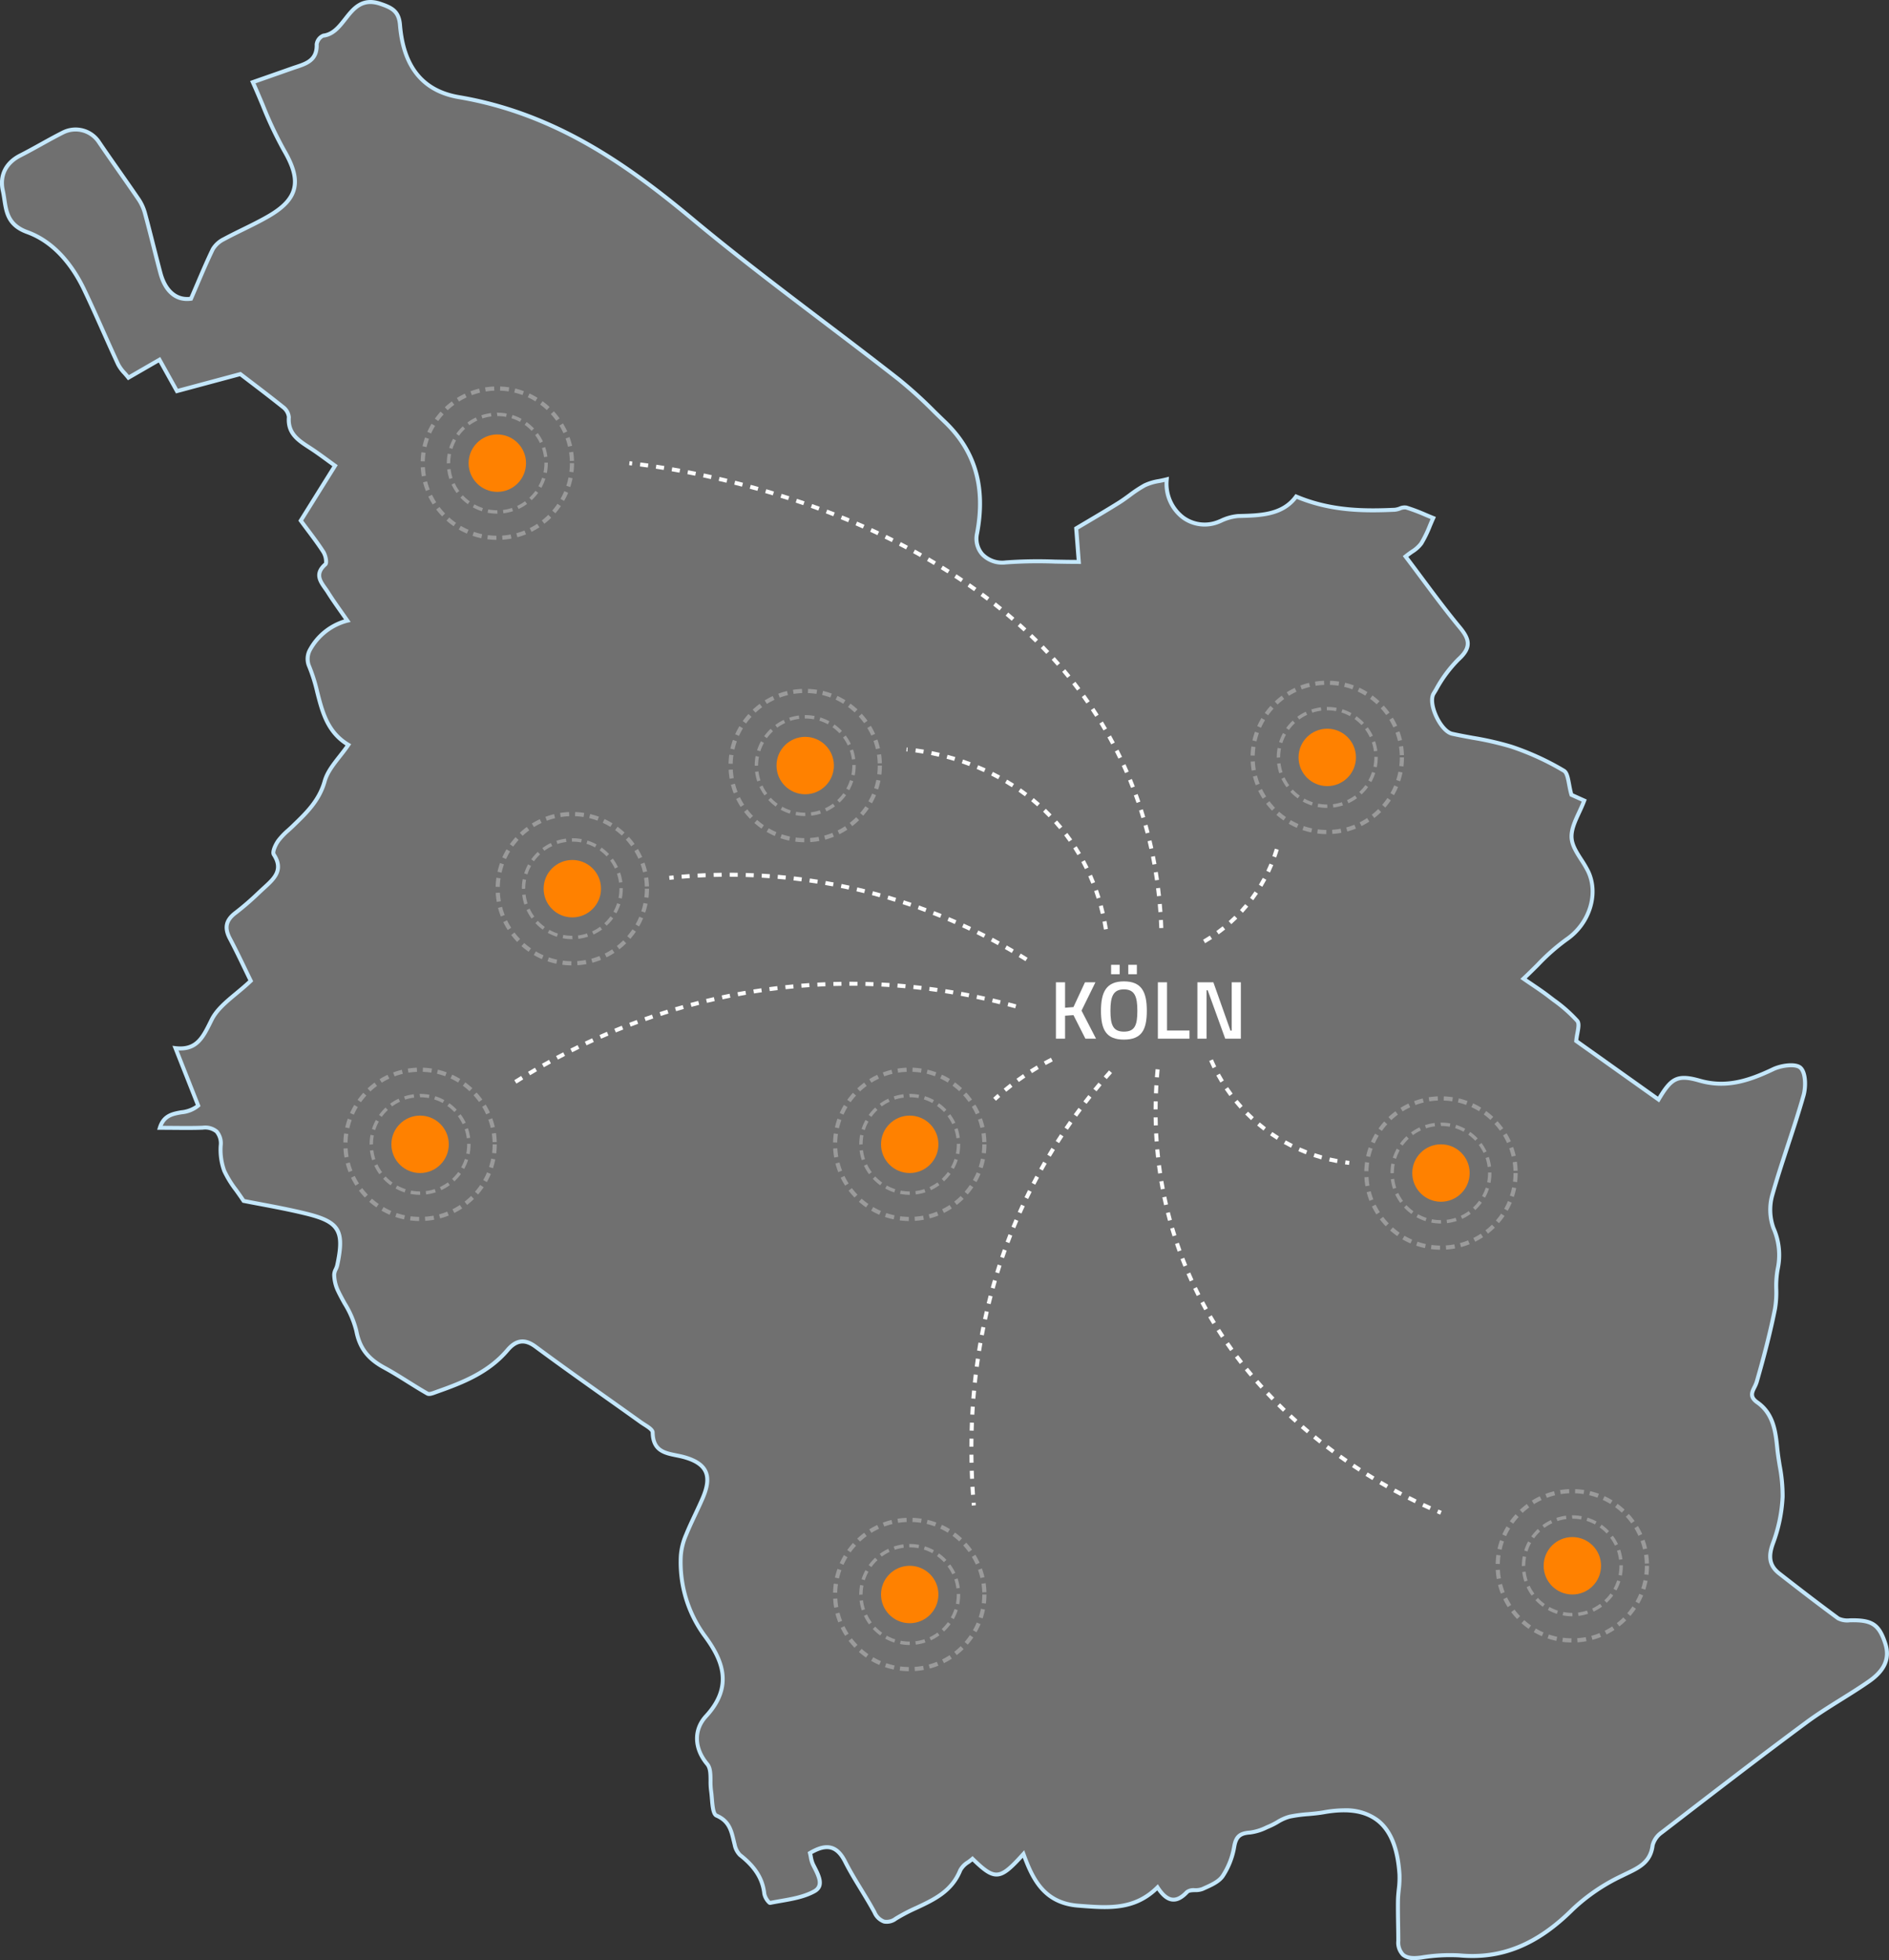 <?xml version="1.0" encoding="UTF-8"?> <svg xmlns="http://www.w3.org/2000/svg" width="471.274" height="488.821" viewBox="0 0 471.274 488.821"><rect x="0" y="0" width="471.274" height="488.821" fill="#333333" stroke="none"/><g id="landing-koeln-karte" transform="translate(2464.238 709.506)"><path id="Pfad_507" data-name="Pfad 507" d="M-2195.089-569.38c-.228-2.957-.416-5.386-.645-8.361,3.246-1.941,6.978-4.1,10.633-6.385,2.2-1.376,4.177-3.147,6.458-4.355,1.543-.818,3.442-.965,5.49-1.491-.615,8.115,6.471,13.234,12.973,10.574a14.279,14.279,0,0,1,4.795-1.425c5.619-.133,11.159-.247,14.517-4.874,8.351,3.531,16.431,3.682,24.575,3.311.986-.045,2.073-.8,2.915-.551,2.295.676,4.482,1.714,6.712,2.608a50.713,50.713,0,0,1-2.979,6.333c-.755,1.188-2.241,1.911-3.924,3.265,4.567,6.021,8.837,12.022,13.522,17.679,2.539,3.066,2.889,5.07-.329,7.979-2.556,2.309-4.362,5.529-6.194,8.531-1.52,2.491,1.766,9.392,4.618,10.023,4.91,1.085,9.968,1.673,14.73,3.2a67.046,67.046,0,0,1,13.133,6.009c1.166.68,1.141,3.4,1.905,6.019l3.189,1.432c-1.213,3.277-3.323,6.341-3.154,9.275.164,2.852,2.754,5.526,4.118,8.356,2.835,5.881.059,13.313-5.421,17.033-3.736,2.535-6.767,6.108-10.7,9.76,2.16,1.5,4.355,2.889,6.4,4.471a44.132,44.132,0,0,1,7.015,6.051c.74.88-.111,3.1-.26,5.013l20.54,14.6c3.153-5.334,4.645-6.311,10.257-4.71,6.7,1.913,12.421-.029,18.318-2.845,2.006-.958,5.631-1.471,6.839-.362,1.312,1.205,1.374,4.737.756,6.906-2.389,8.4-5.467,16.6-7.837,25a13.509,13.509,0,0,0,.33,8.067,16.648,16.648,0,0,1,1.06,10.223c-.7,3.189-.022,6.672-.664,9.883-1.228,6.141-2.829,12.22-4.565,18.242-.536,1.857-2.433,3.326.146,5.128,4.008,2.8,4.545,7.19,4.993,11.609.405,3.985,1.469,7.973,1.319,11.925a38.226,38.226,0,0,1-2.383,11.535c-1.163,3.168-1.088,5.549,1.552,7.608,4.85,3.784,9.727,7.539,14.683,11.183a5.069,5.069,0,0,0,2.909.489c5.472-.135,7.26.94,8.845,5.772,1.4,4.26-.873,7.231-4.037,9.438-5.107,3.561-10.628,6.542-15.624,10.24-12.158,9-24.132,18.244-36.122,27.465a5.676,5.676,0,0,0-2.254,3.2c-.578,4.727-4.126,5.838-7.7,7.635a47.556,47.556,0,0,0-12.243,8.33c-7.926,7.907-16.784,12.57-28.278,11.494a42.92,42.92,0,0,0-9.525.539c-3.4.45-5.7-.137-5.712-4.159-.01-3.347-.13-6.7-.084-10.041.03-2.179.517-4.371.377-6.53-.794-12.15-6.367-17.733-18.912-15.5-2.807.5-5.72.458-8.491,1.082-1.742.392-3.275,1.64-4.965,2.352a16.165,16.165,0,0,1-4.906,1.61c-2.426.164-3.489.943-3.939,3.49a19.143,19.143,0,0,1-2.892,7.39c-1.053,1.523-3.233,2.386-5.06,3.215-1.165.53-3.112-.02-3.83.742-2.924,3.1-5.18,2.188-7.351-1.168-5.835,5.824-12.551,5.123-19.727,4.58-8.293-.629-11.272-6.157-13.719-12.9-5.929,6.576-7.092,6.667-12.709,1.194-1.025.922-2.582,1.674-3.057,2.859-2.946,7.352-10.451,8.467-16.107,12.087-2.286,1.462-3.937.924-5.292-1.587-2.316-4.293-5.146-8.316-7.343-12.663-2.131-4.216-4.869-4.419-8.75-2.128a14.1,14.1,0,0,0,.726,2.8c1.112,2.276,3.047,5.252.368,6.738-3.233,1.794-7.29,2.144-11.034,2.9-.341.069-1.369-1.426-1.458-2.261-.454-4.268-2.854-7.178-6.079-9.694a4.963,4.963,0,0,1-1.322-2.591c-.749-2.874-.986-5.706-4.519-7.222-1.142-.49-1.035-4.043-1.37-6.215-.345-2.235.273-5.17-.941-6.614-3.5-4.166-3.243-8.788-.308-11.969,6.673-7.231,4.487-13.526-.394-20.115a30.886,30.886,0,0,1-5.9-19.835,15.708,15.708,0,0,1,1.324-5.29c1.263-3.117,2.839-6.106,4.162-9.2,2.345-5.486,1.081-8.513-4.541-10.129-3.56-1.023-7.858-.581-7.963-6.182-.017-.878-1.876-1.787-2.965-2.567-8.757-6.277-17.606-12.43-26.265-18.84-2.883-2.135-5.013-1.457-6.973.853-4.683,5.517-11.056,8.084-17.6,10.386-.776.273-1.851.774-2.389.468-3.649-2.071-7.1-4.488-10.79-6.483-3.778-2.046-6.085-4.626-6.947-9.161-.689-3.628-3.187-6.9-4.751-10.384a9.919,9.919,0,0,1-.773-3.6c-.03-.781.586-1.564.76-2.379,1.835-8.627.567-10.85-7.94-12.914-5.535-1.343-11.169-2.281-15.421-3.133-2.052-3.091-3.825-5.112-4.818-7.462a15.738,15.738,0,0,1-.894-6.335c.078-3.284-1.3-4.581-4.506-4.458-3.321.126-6.649.028-10.679.028,1.6-5.168,6.664-2.757,9.563-5.546l-5.659-14.319c5.422.625,6.936-2.9,9.024-7.094,1.811-3.638,5.983-6.1,9.753-9.7-1.522-3.1-3.266-6.867-5.2-10.529-1.427-2.7-1.014-4.629,1.485-6.49a94.722,94.722,0,0,0,7.2-6.32c2.417-2.213,4.731-4.39,2.274-8.147-.428-.655.419-2.477,1.113-3.449a28.147,28.147,0,0,1,3.543-3.584c3.37-3.254,6.652-6.335,8.038-11.275.9-3.2,3.731-5.864,5.9-9.066-7.544-4.5-6.833-13.091-9.881-19.829-1.657-3.664,3.958-9.844,9.634-11.135-1.677-2.427-3.353-4.688-4.846-7.063-1.351-2.149-3.778-4.238-.638-6.984.434-.38.048-2.246-.489-3.085-1.612-2.519-3.487-4.87-5.649-7.819l8.552-13.695c-2.19-1.572-3.9-2.879-5.694-4.069-2.948-1.958-6.185-3.6-5.828-8.04a3.66,3.66,0,0,0-1.447-2.506c-3.918-3.136-7.937-6.146-10.66-8.234l-15.812,4.244c-1.472-2.642-2.822-5.065-4.356-7.817l-7.751,4.473a19.886,19.886,0,0,1-2.563-3.314c-2.9-6.206-5.56-12.521-8.513-18.7-3.053-6.389-7.732-11.966-14.18-14.3-5.777-2.091-5.209-6.424-6.074-10.31-.822-3.694.64-6.913,4.347-8.792,3.6-1.827,7.066-3.928,10.676-5.737a6.989,6.989,0,0,1,8.877,2.287c3.237,4.78,6.623,9.46,9.872,14.233a11.875,11.875,0,0,1,1.648,3.491c1.362,5,2.559,10.045,3.9,15.053,1.2,4.479,3.916,6.923,7.622,6.4,1.979-4.556,3.584-8.524,5.45-12.367a6.491,6.491,0,0,1,2.752-2.483c3.691-2,7.572-3.659,11.2-5.767,7.508-4.365,8.2-8.869,3.821-16.368-3.006-5.151-5.029-10.875-7.8-17.023,3.569-1.251,6.665-2.327,9.754-3.421,2.97-1.052,6.35-1.611,6.179-6.024a2.79,2.79,0,0,1,1.637-2.156c5.842-.67,6.34-10.639,14.31-7.919,2.972,1.014,4.563,1.932,4.833,5.249.8,9.814,5.184,16.4,14.74,18.018,22.887,3.873,40.933,15.978,58.263,30.423,16.669,13.893,34.34,26.58,51.444,39.958,4.093,3.2,7.73,7,11.5,10.6,8.048,7.7,10.044,17.191,8.024,27.8-.869,4.564,2.662,7.661,7.188,7.242C-2207.564-569.781-2201.755-569.38-2195.089-569.38Z" fill="#fff" opacity="0.3"></path><path id="Pfad_508" data-name="Pfad 508" d="M-2111.39-220.685a4.554,4.554,0,0,1-3.149-.952,4.83,4.83,0,0,1-1.344-3.833c0-1.335-.025-2.671-.047-4.006-.032-1.98-.065-4.026-.037-6.042.013-.942.11-1.89.2-2.806a22.216,22.216,0,0,0,.175-3.685c-.416-6.375-2.128-10.657-5.233-13.09-2.995-2.348-7.276-2.984-13.093-1.951-1.279.228-2.591.347-3.859.461a35.746,35.746,0,0,0-4.609.617,10.99,10.99,0,0,0-2.9,1.3,19.253,19.253,0,0,1-1.986,1.024l-.741.319a13.428,13.428,0,0,1-4.325,1.329c-2.3.155-3.085.846-3.48,3.077a19.6,19.6,0,0,1-2.973,7.588c-1.03,1.49-2.993,2.369-4.726,3.144l-.538.242a5.373,5.373,0,0,1-2.056.322c-.671.02-1.364.04-1.617.308-1.408,1.495-2.723,2.17-4.035,2.044-1.294-.117-2.528-1.029-3.761-2.781-5.724,5.373-12.206,4.876-19.062,4.352l-.621-.048c-8.51-.644-11.6-6.4-13.866-12.449-2.907,3.18-4.6,4.62-6.453,4.68-1.771.04-3.409-1.167-6.1-3.76-.244.2-.5.384-.754.568a5.1,5.1,0,0,0-1.815,1.8c-2.174,5.424-6.754,7.572-11.183,9.649a44.58,44.58,0,0,0-5.118,2.673,4.133,4.133,0,0,1-3.289.788,4.6,4.6,0,0,1-2.713-2.559c-1.035-1.919-2.2-3.822-3.32-5.661-1.382-2.264-2.811-4.6-4.029-7.014-.905-1.789-1.919-2.826-3.1-3.172-1.225-.359-2.7-.02-4.632,1.068.04.187.076.376.112.565a7.134,7.134,0,0,0,.493,1.771c.119.242.247.493.378.749,1.095,2.146,2.6,5.085-.217,6.645-2.581,1.433-5.66,1.969-8.637,2.487-.854.149-1.705.3-2.54.466a.762.762,0,0,1-.61-.17,4.735,4.735,0,0,1-1.444-2.529c-.382-3.589-2.2-6.473-5.889-9.353a5.422,5.422,0,0,1-1.5-2.859c-.092-.354-.177-.707-.261-1.057-.59-2.468-1.1-4.6-3.971-5.832-1.109-.475-1.281-2.506-1.463-4.655-.059-.706-.116-1.373-.2-1.943a17.826,17.826,0,0,1-.134-2.541c-.008-1.553-.016-3.018-.695-3.827-3.459-4.117-3.574-9.075-.294-12.629,6.826-7.4,3.829-13.734-.428-19.479a31.517,31.517,0,0,1-6-20.147,16.478,16.478,0,0,1,1.361-5.464c.7-1.732,1.51-3.448,2.292-5.106.631-1.339,1.284-2.723,1.873-4.1,1.156-2.705,1.377-4.738.675-6.217-.678-1.425-2.278-2.484-4.894-3.235-.656-.189-1.357-.33-2.034-.467-2.905-.585-6.2-1.248-6.292-6.187-.007-.4-1.16-1.132-1.848-1.57-.323-.206-.638-.407-.907-.6q-4.277-3.064-8.573-6.1c-5.828-4.136-11.855-8.414-17.7-12.74-2.426-1.8-4.309-1.565-6.3.775-4.768,5.618-11.149,8.188-17.818,10.534l-.383.141c-.827.31-1.763.661-2.419.29-1.66-.942-3.3-1.969-4.89-2.963-1.91-1.194-3.886-2.43-5.89-3.515-4.215-2.282-6.368-5.125-7.2-9.508a23.258,23.258,0,0,0-2.861-6.686c-.643-1.163-1.308-2.366-1.855-3.587a10.449,10.449,0,0,1-.816-3.788,3.637,3.637,0,0,1,.436-1.6,4.707,4.707,0,0,0,.333-.9c1.786-8.388.583-10.346-7.567-12.324-3.912-.949-7.873-1.7-11.368-2.354-1.438-.271-2.8-.527-4.034-.775l-.2-.041-.115-.173c-.661-1-1.293-1.879-1.879-2.7a26.023,26.023,0,0,1-2.983-4.844,15.758,15.758,0,0,1-.933-6.542,4.122,4.122,0,0,0-.865-3.131,4.1,4.1,0,0,0-3.122-.816c-2.282.087-4.607.069-7.067.048-1.155-.009-2.358-.019-3.631-.019h-.678l.2-.648c1.042-3.364,3.535-3.814,5.735-4.211a7.778,7.778,0,0,0,3.712-1.327l-5.837-14.771.829.1c4.859.561,6.294-2.33,8.277-6.332l.241-.487c1.282-2.575,3.694-4.577,6.248-6.7,1.1-.914,2.237-1.856,3.342-2.89-.39-.8-.795-1.639-1.214-2.508-1.147-2.382-2.447-5.081-3.82-7.677-1.552-2.932-1.049-5.129,1.628-7.124a68.575,68.575,0,0,0,5.628-4.871c.509-.474,1.017-.947,1.53-1.416,2.382-2.183,4.44-4.069,2.193-7.506-.68-1.039.617-3.3,1.124-4.012a17.812,17.812,0,0,1,2.591-2.715c.342-.311.682-.621,1.012-.939l.237-.229c3.265-3.151,6.35-6.128,7.666-10.821.641-2.287,2.184-4.253,3.817-6.334.621-.791,1.26-1.606,1.854-2.449-4.986-3.217-6.279-8.274-7.531-13.17a40.479,40.479,0,0,0-2.095-6.6,5.158,5.158,0,0,1,.405-4.456,15.345,15.345,0,0,1,8.865-7.187q-.567-.813-1.129-1.606c-1.172-1.662-2.279-3.232-3.321-4.889-.206-.328-.439-.656-.672-.984-1.275-1.8-2.861-4.029.128-6.643a4.314,4.314,0,0,0-.581-2.438c-1.134-1.771-2.376-3.429-3.814-5.35-.582-.776-1.187-1.584-1.817-2.443l-.2-.274,8.483-13.585c-.57-.411-1.108-.8-1.626-1.181-1.326-.969-2.473-1.806-3.672-2.6-.263-.175-.528-.347-.792-.518-2.757-1.789-5.608-3.639-5.259-7.979a3.2,3.2,0,0,0-1.26-2.076c-2.985-2.389-6.051-4.722-8.515-6.6l-1.941-1.48-15.951,4.281-4.3-7.715-7.687,4.436-.268-.34c-.319-.405-.645-.774-.956-1.127a10.017,10.017,0,0,1-1.667-2.285c-1.292-2.769-2.559-5.605-3.783-8.347-1.521-3.406-3.094-6.928-4.728-10.347-2.376-4.972-6.717-11.445-13.9-14.044-5-1.81-5.517-5.232-6.019-8.541-.107-.706-.218-1.436-.373-2.131-.891-4,.789-7.41,4.609-9.347,1.74-.882,3.48-1.847,5.163-2.779,1.793-.995,3.648-2.023,5.515-2.959a7.47,7.47,0,0,1,9.514,2.453c1.689,2.5,3.45,5.005,5.151,7.432,1.584,2.26,3.168,4.519,4.721,6.8a12.33,12.33,0,0,1,1.717,3.641c.738,2.709,1.439,5.474,2.116,8.148.584,2.3,1.168,4.611,1.782,6.908,1.119,4.189,3.584,6.384,6.8,6.064.513-1.186,1-2.331,1.477-3.445,1.3-3.036,2.52-5.905,3.867-8.679a7.128,7.128,0,0,1,2.964-2.705c1.59-.86,3.237-1.67,4.83-2.452,2.112-1.038,4.3-2.111,6.352-3.307,3.525-2.049,5.451-4.083,6.062-6.4.645-2.445-.1-5.308-2.421-9.284a97.358,97.358,0,0,1-5.368-11.377c-.777-1.846-1.58-3.753-2.454-5.693l-.223-.5,3.637-1.273c2.319-.811,4.475-1.565,6.629-2.327.334-.119.672-.23,1.01-.342,2.669-.883,4.974-1.645,4.836-5.192a3.217,3.217,0,0,1,2.08-2.671c2.249-.258,3.659-2.054,5.151-3.954,2.073-2.64,4.422-5.635,9.377-3.943,2.836.968,4.866,1.942,5.17,5.683.839,10.33,5.525,16.075,14.325,17.565,24.118,4.082,42.37,17.086,58.5,30.532,10.608,8.841,21.811,17.337,32.645,25.553,6.182,4.688,12.573,9.536,18.787,14.4a110.288,110.288,0,0,1,8.891,8.069c.88.858,1.758,1.717,2.645,2.564,7.713,7.376,10.385,16.617,8.17,28.252a5.431,5.431,0,0,0,1.191,4.794,6.433,6.433,0,0,0,5.459,1.856,110.184,110.184,0,0,1,12.27-.206c1.756.034,3.561.069,5.433.075l-.628-8.13.266-.159c.932-.558,1.905-1.133,2.905-1.725,2.517-1.49,5.12-3.03,7.72-4.655.9-.563,1.786-1.209,2.641-1.834a32.119,32.119,0,0,1,3.848-2.539,13.625,13.625,0,0,1,3.713-1.116c.609-.123,1.241-.251,1.887-.417l.675-.174-.052.7a10.1,10.1,0,0,0,3.875,9.083,8.641,8.641,0,0,0,8.41.99l.495-.2a12.868,12.868,0,0,1,4.478-1.258c5.647-.132,10.922-.256,14.123-4.667l.233-.322.367.155c8.63,3.649,17.1,3.6,24.357,3.272a4.513,4.513,0,0,0,1.145-.283,3.256,3.256,0,0,1,1.935-.248,46.668,46.668,0,0,1,4.872,1.842c.627.265,1.254.529,1.884.782l.486.2-.217.476c-.285.627-.553,1.265-.821,1.9a29.783,29.783,0,0,1-2.191,4.493,8.66,8.66,0,0,1-2.457,2.218c-.377.266-.778.55-1.194.868,1.251,1.653,2.48,3.3,3.7,4.947,3.2,4.295,6.218,8.351,9.508,12.323,2.5,3.016,3.236,5.4-.379,8.669a32.506,32.506,0,0,0-5.508,7.441l-.595.98c-.551.905-.351,2.8.512,4.823,1,2.348,2.558,4.178,3.788,4.45,1.689.374,3.428.694,5.111,1a77.784,77.784,0,0,1,9.664,2.208,67.583,67.583,0,0,1,13.232,6.053c.967.564,1.23,1.967,1.562,3.742.143.767.291,1.557.508,2.348l3.4,1.528-.162.438c-.383,1.035-.853,2.047-1.307,3.026-.991,2.133-1.926,4.148-1.817,6.047.1,1.743,1.193,3.444,2.351,5.244a28.5,28.5,0,0,1,1.719,2.924c2.825,5.86.369,13.619-5.591,17.663a51.185,51.185,0,0,0-7.079,6.255c-.993.987-2.014,2-3.1,3.033q.741.506,1.482,1c1.476,1,3,2.025,4.433,3.13q.563.434,1.131.866a36.511,36.511,0,0,1,5.96,5.259c.653.775.4,2.11.139,3.523-.1.522-.2,1.059-.256,1.572l19.862,14.121c3.02-5.006,4.8-6.109,10.547-4.47,6.27,1.79,11.717.169,17.966-2.815,2.114-1.009,5.95-1.605,7.392-.279,1.556,1.429,1.522,5.222.9,7.41-1.181,4.152-2.551,8.319-3.876,12.349-1.358,4.13-2.763,8.4-3.961,12.649a12.961,12.961,0,0,0,.314,7.749,17.033,17.033,0,0,1,1.083,10.512,23.257,23.257,0,0,0-.342,4.932,25.123,25.123,0,0,1-.32,4.942c-1.076,5.381-2.53,11.19-4.575,18.282a8.45,8.45,0,0,1-.6,1.421c-.639,1.282-1.025,2.056.553,3.159,4.3,3,4.778,7.764,5.205,11.968.141,1.392.368,2.814.588,4.189a40.234,40.234,0,0,1,.732,7.806,38.727,38.727,0,0,1-2.412,11.689c-1.224,3.332-.835,5.306,1.389,7.041,4.265,3.327,9.344,7.257,14.672,11.175a4.907,4.907,0,0,0,2.6.391c5.779-.139,7.692,1.115,9.332,6.116,1.267,3.865-.115,7.137-4.226,10-2.284,1.593-4.685,3.092-7.006,4.54-2.877,1.8-5.851,3.653-8.607,5.692-11.083,8.2-22.2,16.754-32.948,25.023l-3.166,2.436a5.243,5.243,0,0,0-2.063,2.861c-.543,4.439-3.542,5.881-6.716,7.408-.413.2-.832.4-1.252.612a46.639,46.639,0,0,0-12.114,8.237c-8.955,8.934-18.065,12.636-28.678,11.638a42.937,42.937,0,0,0-9.413.537A13.7,13.7,0,0,1-2111.39-220.685Zm-17.573-37.844a13.721,13.721,0,0,1,8.758,2.642c3.342,2.62,5.178,7.138,5.614,13.812a23.182,23.182,0,0,1-.178,3.853c-.091.9-.186,1.82-.2,2.717-.028,2,.005,4.04.037,6.012.022,1.34.043,2.681.047,4.021a3.934,3.934,0,0,0,1,3.083c.777.679,2.056.858,4.144.582a43.727,43.727,0,0,1,9.637-.542c10.293.964,19.15-2.643,27.879-11.35a47.646,47.646,0,0,1,12.371-8.423c.424-.213.849-.417,1.267-.619,3.048-1.466,5.681-2.732,6.158-6.629a6.093,6.093,0,0,1,2.446-3.532l3.166-2.435c10.752-8.273,21.871-16.827,32.962-25.034,2.788-2.064,5.779-3.931,8.672-5.737,2.311-1.442,4.7-2.934,6.964-4.512,3.752-2.617,4.974-5.436,3.847-8.873-1.489-4.543-3.051-5.56-8.357-5.427a5.366,5.366,0,0,1-3.218-.586c-5.338-3.925-10.423-7.86-14.694-11.192-3.23-2.52-2.678-5.546-1.713-8.174A37.715,37.715,0,0,0-2020-336.254a39.538,39.538,0,0,0-.72-7.611c-.222-1.388-.452-2.825-.6-4.245-.405-3.99-.864-8.512-4.782-11.249-2.286-1.6-1.5-3.165-.876-4.425a7.735,7.735,0,0,0,.535-1.252c2.037-7.065,3.485-12.849,4.556-18.2a24.406,24.406,0,0,0,.3-4.744,23.954,23.954,0,0,1,.366-5.147,16.126,16.126,0,0,0-1.037-9.933,14.009,14.009,0,0,1-.346-8.386c1.2-4.267,2.611-8.549,3.973-12.69,1.322-4.02,2.688-8.177,3.864-12.309.609-2.14.474-5.4-.613-6.4-.97-.89-4.322-.491-6.286.446-6.453,3.081-12.1,4.749-18.671,2.874-5.178-1.479-6.537-.849-9.689,4.484l-.277.468-21.213-15.081.022-.283a18.642,18.642,0,0,1,.3-1.956c.2-1.07.427-2.283.079-2.7a35.734,35.734,0,0,0-5.8-5.109q-.571-.434-1.138-.87c-1.405-1.085-2.917-2.1-4.38-3.091-.667-.451-1.337-.9-2-1.364l-.511-.354.455-.423c1.25-1.162,2.411-2.317,3.534-3.435a51.936,51.936,0,0,1,7.223-6.373c5.56-3.773,7.867-10.977,5.252-16.4a27.437,27.437,0,0,0-1.66-2.817c-1.176-1.83-2.392-3.722-2.507-5.727-.124-2.15.863-4.275,1.908-6.526.381-.821.773-1.665,1.109-2.515l-2.969-1.334-.064-.221c-.266-.912-.44-1.843-.594-2.665-.262-1.4-.51-2.728-1.083-3.062a66.6,66.6,0,0,0-13.033-5.965,77.23,77.23,0,0,0-9.54-2.177c-1.691-.311-3.44-.633-5.146-1.01-1.913-.423-3.615-2.977-4.492-5.035-1.016-2.384-1.182-4.529-.445-5.736l.592-.977a33.283,33.283,0,0,1,5.693-7.665c3.091-2.794,2.585-4.507.279-7.289-3.3-3.992-6.334-8.058-9.54-12.364-1.318-1.77-2.643-3.55-4-5.332l-.293-.387.378-.3c.571-.46,1.12-.848,1.626-1.206a7.9,7.9,0,0,0,2.191-1.938,29.054,29.054,0,0,0,2.112-4.343c.205-.486.409-.972.62-1.453-.474-.2-.946-.394-1.418-.593a46.029,46.029,0,0,0-4.767-1.8,2.618,2.618,0,0,0-1.335.237,5.237,5.237,0,0,1-1.416.334c-7.271.33-15.735.38-24.432-3.2-3.512,4.5-9.152,4.634-14.61,4.762a12.088,12.088,0,0,0-4.178,1.183l-.5.207a9.638,9.638,0,0,1-9.378-1.108,10.983,10.983,0,0,1-4.317-9.286c-.436.1-.863.185-1.28.27a12.919,12.919,0,0,0-3.444,1.02,31.415,31.415,0,0,0-3.726,2.462c-.869.636-1.768,1.292-2.7,1.875-2.612,1.631-5.22,3.175-7.742,4.668-.9.535-1.785,1.056-2.635,1.563l.663,8.591h-.54c-2.073,0-4.062-.038-5.993-.076a109.279,109.279,0,0,0-12.158.2,7.424,7.424,0,0,1-6.291-2.18,6.409,6.409,0,0,1-1.434-5.654c2.147-11.275-.43-20.218-7.878-27.341-.889-.85-1.771-1.71-2.653-2.571a109.2,109.2,0,0,0-8.808-8c-6.208-4.856-12.6-9.7-18.775-14.387-10.843-8.223-22.056-16.726-32.681-25.582-16.023-13.356-34.143-26.272-58.027-30.314-9.187-1.555-14.286-7.769-15.155-18.47-.246-3.043-1.626-3.838-4.5-4.817-4.286-1.464-6.22,1-8.268,3.614-1.553,1.978-3.159,4.023-5.822,4.329a2.5,2.5,0,0,0-1.2,1.639c.167,4.3-2.855,5.3-5.521,6.18-.331.109-.663.219-.99.335-2.155.763-4.313,1.518-6.633,2.329l-2.609.913c.792,1.779,1.528,3.525,2.241,5.217a96.4,96.4,0,0,0,5.31,11.262c2.464,4.223,3.242,7.32,2.524,10.043-.683,2.591-2.757,4.818-6.526,7.009-2.086,1.214-4.286,2.295-6.414,3.34-1.584.779-3.223,1.584-4.8,2.435a6.181,6.181,0,0,0-2.54,2.262c-1.336,2.752-2.555,5.609-3.846,8.635-.511,1.2-1.038,2.432-1.594,3.713l-.111.256-.277.04c-3.9.55-6.881-1.912-8.176-6.763-.615-2.3-1.2-4.611-1.785-6.92-.677-2.67-1.376-5.431-2.112-8.131a11.307,11.307,0,0,0-1.578-3.341c-1.551-2.277-3.132-4.532-4.714-6.788-1.7-2.431-3.466-4.945-5.16-7.446a6.468,6.468,0,0,0-8.238-2.12c-1.849.927-3.694,1.949-5.479,2.939-1.69.937-3.438,1.906-5.194,2.8-3.43,1.738-4.881,4.664-4.085,8.238.162.728.275,1.475.384,2.2.48,3.159.933,6.143,5.372,7.75,7.5,2.715,12,9.413,14.46,14.554,1.64,3.43,3.215,6.958,4.739,10.37,1.223,2.739,2.488,5.571,3.777,8.332a9.157,9.157,0,0,0,1.51,2.047c.235.266.477.541.719.832l7.82-4.513,4.414,7.92,15.673-4.206,2.33,1.777c2.469,1.879,5.54,4.216,8.535,6.612a4.07,4.07,0,0,1,1.632,2.937c-.3,3.745,2.18,5.355,4.806,7.06.267.173.535.347.8.524,1.218.809,2.373,1.652,3.709,2.628.629.459,1.289.941,2,1.451l.381.273-8.62,13.805c.556.755,1.092,1.472,1.61,2.163,1.45,1.936,2.7,3.607,3.856,5.41.5.776,1.178,3.048.4,3.73-2.309,2.019-1.277,3.472.029,5.311.244.344.487.687.7,1.031,1.027,1.635,2.127,3.194,3.291,4.845.511.723,1.026,1.454,1.542,2.2l.42.608-.721.164a14.411,14.411,0,0,0-8.9,6.842,4.339,4.339,0,0,0-.389,3.6,41.051,41.051,0,0,1,2.152,6.765c1.3,5.068,2.521,9.854,7.53,12.841l.454.271-.3.438c-.694,1.026-1.455,2-2.192,2.934-1.569,2-3.052,3.891-3.64,5.987-1.389,4.955-4.569,8.023-7.934,11.27l-.238.23c-.336.325-.684.641-1.033.958a16.783,16.783,0,0,0-2.45,2.557c-.789,1.1-1.3,2.585-1.1,2.884,2.712,4.148.02,6.614-2.355,8.79-.51.467-1.017.939-1.524,1.411a69.27,69.27,0,0,1-5.711,4.941c-2.292,1.707-2.668,3.349-1.342,5.855,1.382,2.612,2.686,5.32,3.837,7.71.476.987.933,1.938,1.373,2.833l.161.329-.265.253c-1.213,1.156-2.456,2.189-3.659,3.187-2.471,2.049-4.8,3.985-5.991,6.371l-.241.486c-1.9,3.831-3.536,7.163-8.471,6.948l5.487,13.885-.241.232a8.043,8.043,0,0,1-4.474,1.811c-2.015.363-3.777.681-4.721,2.875,1.014,0,1.985.011,2.924.018,2.449.021,4.762.04,7.021-.047a4.973,4.973,0,0,1,3.862,1.1,5.027,5.027,0,0,1,1.163,3.867,14.84,14.84,0,0,0,.854,6.13,25.416,25.416,0,0,0,2.876,4.651c.558.781,1.157,1.619,1.783,2.555,1.181.235,2.465.477,3.82.732,3.507.661,7.482,1.41,11.418,2.366,8.747,2.122,10.223,4.52,8.311,13.5a5.531,5.531,0,0,1-.4,1.1,2.908,2.908,0,0,0-.35,1.157,9.5,9.5,0,0,0,.729,3.417c.531,1.182,1.185,2.367,1.818,3.512a24.359,24.359,0,0,1,2.969,6.984c.78,4.109,2.72,6.663,6.693,8.814,2.033,1.1,4.022,2.345,5.946,3.548,1.579.988,3.212,2.009,4.852,2.94.251.142,1.112-.183,1.574-.356l.4-.148c6.533-2.3,12.78-4.811,17.386-10.239,2.347-2.764,4.779-3.059,7.653-.931,5.835,4.32,11.858,8.6,17.682,12.728q4.293,3.048,8.577,6.108c.255.183.554.373.861.568,1.128.718,2.294,1.461,2.311,2.395.078,4.136,2.466,4.617,5.489,5.226.7.14,1.418.285,2.114.486,2.907.835,4.712,2.067,5.52,3.767.844,1.777.635,4.013-.658,7.039-.6,1.395-1.254,2.788-1.888,4.135-.776,1.646-1.578,3.349-2.27,5.056a15.536,15.536,0,0,0-1.288,5.116,30.546,30.546,0,0,0,5.806,19.524c4.3,5.8,7.7,12.8.36,20.752-2.963,3.21-2.839,7.543.323,11.307.912,1.086.921,2.8.93,4.465a16.968,16.968,0,0,0,.123,2.4c.093.6.15,1.287.212,2.01.121,1.427.3,3.582.86,3.821,3.333,1.43,3.951,4.017,4.55,6.518.083.344.166.69.256,1.038a4.85,4.85,0,0,0,1.146,2.323c3.922,3.06,5.855,6.155,6.268,10.035a3.976,3.976,0,0,0,1,1.8c.8-.159,1.613-.3,2.43-.443,2.9-.5,5.89-1.026,8.324-2.376,1.827-1.013,1.074-2.843-.189-5.317-.134-.261-.264-.517-.385-.764a7.942,7.942,0,0,1-.577-2.022c-.057-.295-.113-.591-.185-.881l-.089-.362.32-.189c2.339-1.382,4.16-1.811,5.736-1.349,1.464.428,2.678,1.632,3.714,3.681,1.2,2.373,2.618,4.7,3.99,6.944,1.13,1.85,2.3,3.764,3.347,5.708a3.7,3.7,0,0,0,2.084,2.065,3.217,3.217,0,0,0,2.5-.663,45.494,45.494,0,0,1,5.233-2.736c4.449-2.086,8.652-4.057,10.679-9.115a5.742,5.742,0,0,1,2.154-2.24c.375-.274.729-.533,1.032-.8l.348-.314.336.328c2.618,2.551,4.21,3.827,5.691,3.791,1.6-.052,3.3-1.641,6.3-4.962l.557-.618.284.783c2.274,6.265,5,11.941,13.287,12.569l.622.047c6.792.519,13.209,1.011,18.714-4.482l.437-.436.336.519c1.168,1.806,2.264,2.732,3.35,2.831.993.088,2.034-.479,3.217-1.734a3.222,3.222,0,0,1,2.316-.622,4.73,4.73,0,0,0,1.672-.233l.543-.244c1.612-.722,3.44-1.54,4.311-2.8a18.57,18.57,0,0,0,2.812-7.193c.476-2.693,1.626-3.714,4.4-3.9a12.72,12.72,0,0,0,3.993-1.248l.753-.324a18.53,18.53,0,0,0,1.881-.972,11.9,11.9,0,0,1,3.168-1.407,36.433,36.433,0,0,1,4.739-.637c1.247-.113,2.537-.229,3.774-.449A29.324,29.324,0,0,1-2128.963-258.529Z" fill="#c4e7fb"></path><g id="Gruppe_984" data-name="Gruppe 984"><g id="Gruppe_938" data-name="Gruppe 938"><path id="Pfad_509" data-name="Pfad 509" d="M-2335.4-439.271l-.531-.848q.823-.516,1.706-1.056l.522.853Q-2334.581-439.785-2335.4-439.271Zm3.405-2.079-.51-.861q.843-.5,1.731-1.013l.5.866Q-2331.155-441.848-2331.994-441.35Zm3.455-1.995-.49-.872q.859-.483,1.756-.972l.479.878Q-2327.685-443.825-2328.539-443.345Zm3.5-1.912-.467-.883q.873-.463,1.779-.929l.457.889Q-2324.169-445.717-2325.038-445.257Zm3.548-1.824-.446-.9q.885-.442,1.8-.885l.435.9Q-2320.609-447.52-2321.49-447.081Zm3.59-1.737-.424-.906q.9-.42,1.822-.839l.413.91Q-2317.007-449.236-2317.9-448.818Zm3.632-1.648-.4-.916q.909-.4,1.843-.8l.39.921Q-2313.364-450.862-2314.268-450.466Zm3.672-1.557-.379-.926q.92-.377,1.861-.749l.368.93Q-2309.682-452.4-2310.6-452.023Zm3.708-1.467-.355-.935q.93-.353,1.879-.7l.344.939Q-2305.963-453.842-2306.888-453.49Zm3.745-1.373-.333-.943q.939-.332,1.9-.656l.32.948Q-2302.21-455.193-2303.143-454.863Zm3.777-1.278-.309-.952q.948-.308,1.912-.607l.3.955Q-2298.424-456.446-2299.366-456.141Zm3.808-1.184-.285-.958q.955-.283,1.927-.559l.273.962Q-2294.609-457.607-2295.558-457.325Zm84.6-.723q-.943-.261-1.925-.519l.254-.967q.987.26,1.938.522Zm-80.764-.362-.26-.965q.963-.26,1.941-.509l.247.969C-2290.44-458.75-2291.084-458.581-2291.721-458.41Zm76.907-.652q-.953-.237-1.937-.47l.229-.973q.991.234,1.951.473Zm-73.044-.334-.235-.972q.969-.234,1.954-.458l.221.974Q-2286.895-459.629-2287.858-459.4Zm69.164-.581q-.961-.215-1.949-.421l.2-.978q1,.207,1.962.423Zm-65.277-.305-.21-.978q.976-.208,1.966-.408l.2.981Q-2283-460.49-2283.971-460.282Zm61.373-.511q-.968-.191-1.959-.371l.18-.984q1,.182,1.972.373Zm-57.465-.274-.183-.983q.981-.185,1.974-.357l.171.985Q-2279.087-461.25-2280.063-461.067Zm53.543-.442q-.973-.165-1.967-.319l.153-.989q1,.156,1.981.322Zm-49.613-.241-.16-.987q.987-.159,1.984-.3l.145.989Q-2275.154-461.907-2276.133-461.75Zm45.674-.374q-.978-.14-1.976-.268l.128-.993q1,.131,1.989.271Zm-41.731-.206-.133-.991c.661-.089,1.324-.172,1.991-.253l.12.993Q-2271.207-462.461-2272.19-462.33Zm37.777-.307q-.981-.114-1.982-.218l.1-.995q1.006.105,1.995.22Zm-33.819-.169-.106-.994q.993-.107,2-.2l.093,1C-2266.913-462.942-2267.573-462.876-2268.232-462.806Zm29.853-.242q-.985-.088-1.987-.167l.078-1q1.007.078,2,.168Zm-25.883-.13-.08-1q.995-.08,2-.148l.067,1Q-2263.273-463.257-2264.262-463.178Zm21.907-.176q-.987-.064-1.989-.115l.05-1q1.009.052,2,.116Zm-17.929-.091-.054-1q.9-.05,1.812-.088l.193-.007.038,1-.187.007Q-2259.389-463.493-2260.284-463.445Zm13.948-.113q-.989-.037-1.992-.062l.025-1q1.01.025,2.006.063Zm-9.966-.05-.028-1q1.01-.027,2.007-.042l.014,1Q-2255.3-463.635-2256.3-463.608Zm5.981-.049c-.587-.006-1.169-.011-1.769-.009h-.225v-1h.224c.6,0,1.191,0,1.781.009Z" fill="#fff"></path></g><g id="Gruppe_939" data-name="Gruppe 939"><path id="Pfad_510" data-name="Pfad 510" d="M-2221.783-334.022l-.057-.67,1-.082.056.666Zm-.209-2.67q-.069-.975-.128-2l1-.058q.059,1.021.127,1.99Zm-.233-4.006q-.043-.981-.079-2l1-.035q.034,1.018.079,1.993Zm-.134-4.01q-.021-.987-.03-2.006l1-.008q.009,1.012.03,1.993Zm.964-4.008-1-.005q0-.987.02-2.005l1,.016Q-2221.39-349.7-2221.4-348.716Zm.065-3.988-1-.03q.029-.99.07-2l1,.041Q-2221.3-353.689-2221.33-352.7Zm.164-3.985-1-.054q.054-.991.12-2l1,.066Q-2221.113-357.674-2221.166-356.689Zm.267-3.977-1-.08q.081-.992.173-2l1,.093Q-2220.821-361.651-2220.9-360.666Zm.369-3.971-.994-.106c.069-.659.145-1.324.224-1.994l.993.119Q-2220.426-365.62-2220.53-364.637Zm.473-3.96-.991-.131q.131-.988.277-1.988l.99.145Q-2219.926-369.578-2220.057-368.6Zm.578-3.944-.987-.158q.159-.985.331-1.98l.986.172Q-2219.321-373.518-2219.479-372.541Zm.685-3.927-.982-.185q.184-.981.385-1.97l.98.2Q-2218.61-377.442-2218.794-376.468Zm.792-3.907-.977-.212q.212-.977.439-1.959l.975.226Q-2217.792-381.344-2218-380.375Zm.9-3.883-.971-.239q.238-.971.494-1.946l.968.254Q-2216.864-385.22-2217.1-384.258Zm1.009-3.856-.964-.267q.267-.963.55-1.93l.96.28Q-2215.828-389.07-2216.092-388.114Zm1.12-3.825-.956-.294q.294-.955.6-1.915l.951.309Q-2214.681-392.887-2214.972-391.939Zm1.228-3.792-.947-.322q.321-.945.661-1.9l.941.336Q-2213.425-396.67-2213.744-395.731Zm1.339-3.753-.937-.35q.35-.936.715-1.875l.932.363Q-2212.058-400.413-2212.405-399.484Zm1.448-3.713-.926-.377q.378-.926.771-1.854l.921.391Q-2210.584-404.116-2210.957-403.2Zm1.558-3.668-.916-.4q.405-.915.827-1.83l.908.418Q-2209-407.772-2209.4-406.865Zm1.665-3.619-.9-.433q.432-.9.88-1.8l.895.446Q-2207.305-411.38-2207.734-410.484Zm1.774-3.569-.889-.458q.458-.888.934-1.777l.882.472Q-2205.505-414.934-2205.96-414.053Zm1.88-3.513-.875-.485.382-.684q.3-.536.6-1.064l.867.5q-.3.525-.6,1.056Zm1.983-3.456-.859-.512q.517-.867,1.038-1.717l.853.524Q-2201.584-421.884-2202.1-421.022Zm2.087-3.395-.844-.537q.543-.852,1.089-1.686l.836.549Q-2199.472-425.263-2200.01-424.417Zm2.187-3.331-.828-.562q.567-.837,1.139-1.653l.82.574Q-2197.259-428.579-2197.823-427.748Zm2.285-3.266-.81-.584q.591-.82,1.187-1.619l.8.6Q-2194.95-431.827-2195.538-431.014Zm2.382-3.2-.793-.608q.615-.8,1.234-1.584l.784.621Q-2192.545-435.006-2193.156-434.21Zm2.473-3.123-.775-.633q.641-.783,1.28-1.546l.766.644Q-2190.048-438.112-2190.683-437.333Zm2.563-3.052-.756-.655q.664-.765,1.325-1.507l.747.665Q-2187.461-441.145-2188.12-440.385Z" fill="#fff"></path></g><g id="Gruppe_940" data-name="Gruppe 940"><path id="Pfad_511" data-name="Pfad 511" d="M-2104.934-331.773l-.832-.348.39-.921.824.345Zm-2.68-1.151q-.843-.375-1.832-.833l.422-.907c.652.3,1.259.579,1.816.826Zm-3.649-1.7q-.862-.418-1.8-.893l.451-.892q.93.47,1.788.886Zm-3.59-1.813q-.862-.455-1.772-.948l.478-.879q.9.492,1.76.942Zm-3.529-1.922q-.856-.483-1.743-1l.5-.864q.879.515,1.729.994Zm-3.47-2.028q-.844-.51-1.711-1.053l.53-.848q.859.539,1.7,1.045Zm-3.406-2.131q-.831-.537-1.679-1.1l.556-.831q.842.561,1.666,1.1Zm-3.34-2.233q-.818-.564-1.644-1.155l.581-.813q.82.585,1.631,1.145Zm-3.27-2.333q-.8-.591-1.608-1.205l.607-.795q.8.609,1.595,1.2Zm-3.2-2.436q-.781-.617-1.568-1.254l.631-.777q.78.635,1.556,1.246Zm-3.117-2.535q-.762-.641-1.527-1.3l.657-.755q.758.66,1.514,1.3Zm-3.032-2.635q-.743-.667-1.482-1.355l.68-.733q.735.682,1.471,1.344Zm-2.942-2.735q-.721-.693-1.437-1.4l.705-.709q.711.707,1.424,1.392Zm-2.849-2.835q-.695-.717-1.386-1.454l.729-.683q.685.73,1.374,1.441Zm-2.747-2.932q-.669-.741-1.333-1.5l.754-.657q.657.754,1.322,1.489Zm-2.64-3.03q-.642-.764-1.278-1.55l.778-.629q.629.779,1.266,1.536Zm-2.528-3.124q-.613-.789-1.219-1.6l.8-.6q.6.8,1.208,1.582Zm-2.408-3.216q-.584-.813-1.157-1.643l.823-.568q.567.822,1.146,1.627Zm-2.283-3.308q-.552-.834-1.093-1.686l.845-.536q.534.844,1.082,1.67Zm-2.153-3.393q-.519-.855-1.027-1.728l.865-.5q.5.864,1.016,1.71Zm-2.019-3.477q-.486-.875-.957-1.766l.884-.468q.467.884.948,1.75Zm-1.877-3.552q-.45-.894-.886-1.8l.9-.432q.431.9.876,1.786Zm-1.734-3.625q-.414-.912-.813-1.839l.919-.4q.395.918.8,1.82Zm-1.587-3.693q-.378-.927-.738-1.87l.934-.357q.357.933.73,1.85Zm-1.437-3.753q-.234-.648-.46-1.3l-.2-.594.947-.319.2.587q.223.649.454,1.291Zm-1.285-3.809q-.306-.965-.587-1.923l.96-.281q.279.948.58,1.9Zm-1.134-3.856q-.266-.978-.508-1.945l.97-.243q.242.957.5,1.925Zm-.977-3.9q-.227-.987-.431-1.964l.979-.2c.135.644.276,1.291.427,1.943Zm-.822-3.935q-.189-1-.354-1.979L-2174-415q.165.973.35,1.959Zm-.668-3.964q-.149-1-.276-1.99l.993-.127q.125.978.272,1.97Zm-.512-3.985q-.111-1.009-.2-2l1-.09q.089.982.2,1.981Zm-.358-4q-.072-1.014-.122-2.006l1-.05q.049.981.12,1.986Zm-.207-4.013q-.033-1.017-.047-2.009l1-.013q.014.981.046,1.99Zm.944-4.014-1,0q0-1.02.028-2.009l1,.023Q-2175.431-433.851-2175.436-432.839Zm.093-3.981-1-.04c.027-.682.062-1.352.1-2.007l1,.06Q-2175.3-437.833-2175.343-436.82Zm.237-3.974-1-.077q.079-1.027.174-2l.995.1Q-2175.027-441.812-2175.106-440.794Z" fill="#fff"></path></g><g id="Gruppe_941" data-name="Gruppe 941"><path id="Pfad_512" data-name="Pfad 512" d="M-2215.771-434.983l-.678-.735q.523-.482,1.083-.976l.661.75Q-2215.255-435.456-2215.771-434.983Zm2.575-2.248-.637-.771q.759-.625,1.575-1.259l.612.791Q-2212.45-437.847-2213.2-437.231Zm3.139-2.429-.586-.81q.8-.579,1.65-1.156l.561.828Q-2209.271-440.23-2210.057-439.66Zm3.285-2.224-.535-.845q.871-.552,1.722-1.05l.507.862Q-2205.914-442.426-2206.772-441.884Zm3.42-2.012-.48-.878q.912-.5,1.785-.938l.451.893Q-2202.455-444.385-2203.352-443.9Z" fill="#fff"></path></g><g id="Gruppe_942" data-name="Gruppe 942"><path id="Pfad_513" data-name="Pfad 513" d="M-2127.682-418.992c-.31-.036-.645-.078-1-.127l.137-.99c.349.048.677.089.981.124Zm-3-.45c-.621-.115-1.283-.252-1.98-.416l.228-.973c.681.159,1.328.293,1.935.406Zm-3.938-.922q-.939-.265-1.934-.6l.317-.949q.972.326,1.889.583Zm-3.837-1.282q-.921-.355-1.87-.773l.4-.915q.927.41,1.827.756Zm-3.7-1.633q-.888-.444-1.79-.946l.488-.873q.88.492,1.748.923Zm-3.532-1.975q-.844-.525-1.692-1.11l.568-.823q.828.572,1.652,1.085Zm-3.33-2.3q-.817-.624-1.579-1.264l.643-.766q.744.625,1.543,1.235Zm-3.1-2.6q-.758-.7-1.453-1.408l.713-.7q.679.69,1.419,1.375Zm-2.839-2.882q-.691-.773-1.314-1.538l.774-.632q.61.747,1.285,1.5Zm-2.557-3.135q-.623-.84-1.167-1.652l.829-.558q.532.792,1.141,1.615Zm-2.258-3.357c-.37-.609-.707-1.2-1.011-1.752l.877-.48c.3.544.626,1.117.989,1.713Zm-1.942-3.549c-.34-.7-.62-1.317-.845-1.84l.919-.4c.219.511.492,1.116.824,1.8Z" fill="#fff"></path></g><g id="Gruppe_943" data-name="Gruppe 943"><path id="Pfad_514" data-name="Pfad 514" d="M-2163.586-474.274l-.5-.865c.511-.3,1.075-.642,1.68-1.037l.547.837C-2162.484-474.933-2163.063-474.58-2163.586-474.274Zm3.391-2.214-.588-.809q.761-.552,1.569-1.2l.627.779C-2159.138-477.275-2159.676-476.866-2160.2-476.488Zm3.151-2.54-.665-.746c.476-.425.958-.875,1.441-1.351l.7.713Q-2156.31-479.68-2157.044-479.028Zm2.885-2.842-.737-.676q.653-.71,1.3-1.488l.77.639Q-2153.49-482.6-2154.159-481.87Zm2.585-3.115-.8-.6q.606-.808,1.144-1.611l.829.559Q-2150.955-485.814-2151.574-484.985Zm2.26-3.359-.856-.516c.349-.579.673-1.153.976-1.717l.881.473Q-2148.778-489.237-2149.314-488.344Zm1.913-3.568-.9-.428q.439-.927.8-1.8l.924.381C-2146.828-493.165-2147.1-492.546-2147.4-491.912Zm1.548-3.741-.942-.336c.236-.663.44-1.29.617-1.876l.957.288C-2145.4-496.976-2145.61-496.332-2145.853-495.653Z" fill="#fff"></path></g><g id="Gruppe_944" data-name="Gruppe 944"><path id="Pfad_515" data-name="Pfad 515" d="M-2188.83-477.681c-.1-.6-.211-1.258-.347-1.952l.981-.193c.138.708.255,1.372.354,1.987Zm-.765-3.89c-.145-.617-.306-1.259-.488-1.921l.965-.264q.276,1.013.5,1.957Zm-1.044-3.823q-.29-.921-.627-1.881l.943-.333q.345.977.638,1.915Zm-1.323-3.735q-.359-.9-.766-1.828l.915-.4q.416.942.78,1.862Zm-1.6-3.625q-.427-.875-.9-1.763l.881-.473q.486.9.92,1.8Zm-1.874-3.489q-.493-.841-1.036-1.687l.841-.541q.554.863,1.058,1.721Zm-2.139-3.331q-.56-.8-1.166-1.6l.8-.6q.62.814,1.19,1.632Zm-2.4-3.153q-.636-.773-1.289-1.5l.746-.666q.666.746,1.315,1.533Zm-2.635-2.952q-.695-.719-1.4-1.4l.691-.723q.723.69,1.432,1.423Zm-2.862-2.734q-.75-.662-1.511-1.281l.632-.775q.774.631,1.54,1.306Zm-3.07-2.5q-.8-.6-1.606-1.161l.572-.821q.821.571,1.635,1.183Zm-3.254-2.26q-.844-.54-1.689-1.037l.508-.862q.859.507,1.72,1.057Zm-3.415-2.013q-.882-.478-1.759-.913l.444-.9q.892.441,1.792.929Zm-3.55-1.764q-.919-.417-1.821-.79l.383-.924q.917.381,1.851.8Zm-3.666-1.52q-.949-.355-1.87-.667l.322-.947c.622.211,1.257.437,1.9.679Zm-3.76-1.274q-.978-.3-1.908-.547l.259-.966q.945.255,1.94.556Zm-3.834-1.033q-1.014-.238-1.941-.424l.2-.981q.939.19,1.971.432Zm-3.894-.786c-.723-.122-1.382-.219-1.963-.3l.132-.991c.592.079,1.261.177,2,.3Zm-3.934-.521-.265-.024.089-1,.205.018Z" fill="#fff"></path></g><g id="Gruppe_945" data-name="Gruppe 945"><path id="Pfad_516" data-name="Pfad 516" d="M-2175.016-478.043q-.039-1-.092-1.99l1-.055q.056.995.093,2.007Zm-.218-3.976q-.074-1-.161-1.985l1-.089q.088.991.162,2Zm-.354-3.967q-.107-1-.228-1.978l.992-.123q.123.987.23,1.994Zm-.492-3.952q-.142-.995-.3-1.969l.987-.158q.158.982.3,1.986Zm-.633-3.931q-.179-.99-.37-1.957l.981-.194q.194.977.373,1.974Zm-.776-3.9q-.215-.982-.443-1.941l.973-.231q.231.966.447,1.959Zm-.922-3.872q-.252-.977-.515-1.923l.964-.268q.264.955.52,1.941Zm-1.068-3.835q-.288-.966-.588-1.9l.952-.305q.3.945.594,1.92Zm-1.214-3.791q-.327-.955-.663-1.876l.94-.343q.339.93.669,1.9Zm-1.361-3.74q-.365-.943-.736-1.849l.926-.379q.374.914.742,1.868Zm-1.507-3.684q-.225-.522-.452-1.03l-.356-.788.91-.416.359.8q.23.513.457,1.04Zm-1.65-3.621q-.431-.9-.878-1.784l.893-.451q.452.894.887,1.8Zm-1.791-3.551q-.467-.882-.948-1.75l.874-.485q.487.876.958,1.767Zm-1.93-3.479q-.5-.863-1.017-1.71l.855-.52q.52.857,1.026,1.727Zm-2.067-3.4q-.534-.843-1.083-1.669l.834-.553q.554.836,1.094,1.685Zm-2.2-3.317q-.567-.822-1.147-1.626l.812-.584q.585.813,1.157,1.641Zm-2.325-3.23q-.6-.8-1.208-1.58l.789-.616q.616.79,1.22,1.6Zm-2.446-3.139q-.627-.776-1.267-1.534l.764-.645q.646.766,1.28,1.549Zm-2.563-3.046q-.656-.751-1.323-1.487l.741-.672q.673.744,1.335,1.5Zm-2.673-2.951q-.681-.726-1.375-1.438l.716-.7q.7.719,1.389,1.452Zm-2.777-2.853q-.708-.7-1.426-1.39l.692-.721q.723.693,1.438,1.4Zm-2.875-2.755q-.732-.678-1.473-1.341l.667-.745q.747.669,1.486,1.352Zm-2.967-2.657q-.754-.652-1.516-1.292l.642-.766q.768.644,1.528,1.3Zm-3.054-2.559q-.776-.628-1.557-1.243l.617-.787q.789.62,1.57,1.253Zm-3.133-2.462q-.794-.6-1.595-1.194l.593-.805q.809.6,1.608,1.2Zm-3.208-2.365q-.812-.581-1.63-1.146l.569-.823q.824.571,1.642,1.156Zm-3.277-2.269q-.83-.557-1.663-1.1l.546-.837q.84.546,1.674,1.107Zm-3.341-2.176q-.844-.534-1.692-1.053l.522-.852q.853.522,1.7,1.06Zm-3.4-2.083q-.858-.512-1.721-1.008l.5-.866q.867.5,1.732,1.014Zm-3.454-1.993q-.873-.489-1.747-.963l.478-.879q.879.477,1.757.97Zm-3.505-1.905q-.885-.466-1.77-.919l.455-.891q.891.456,1.781.926Zm-3.551-1.818q-.9-.445-1.792-.877l.434-.9q.9.434,1.8.882Zm-3.593-1.734q-.906-.424-1.812-.836l.414-.91q.911.414,1.822.841Zm-3.633-1.651q-.917-.4-1.83-.795l.393-.919q.918.393,1.841.8Zm-3.669-1.57q-.926-.384-1.848-.756l.374-.928q.927.375,1.858.76Zm-3.7-1.492q-.935-.365-1.863-.716l.353-.936q.935.354,1.874.721Zm-3.733-1.414q-.943-.347-1.877-.678l.335-.942q.939.333,1.886.682Zm-3.762-1.338q-.95-.328-1.891-.642l.318-.948q.945.315,1.9.644Zm-3.787-1.265q-.957-.309-1.9-.6l.3-.954q.95.3,1.912.607Zm-3.811-1.191q-.964-.293-1.914-.569l.281-.96q.953.279,1.922.572Zm-3.834-1.12q-.972-.275-1.924-.533l.262-.965q.957.26,1.933.535Zm-3.854-1.048q-.978-.258-1.934-.5l.244-.97q.962.243,1.944.5Zm-3.873-.979q-.985-.238-1.944-.462l.228-.974q.961.225,1.952.465Zm-3.891-.907q-.993-.221-1.952-.426l.209-.978q.963.205,1.961.429Zm-3.908-.836q-1-.2-1.959-.391l.191-.981q.96.186,1.969.393Zm-3.923-.762q-1.017-.187-1.968-.353l.172-.985q.955.166,1.978.355Zm-3.938-.686q-1.038-.17-1.974-.312l.149-.988q.942.141,1.987.313Zm-3.954-.6c-.731-.1-1.394-.191-1.984-.266l.126-.992c.594.076,1.262.165,2,.268Zm-3.974-.505-.687-.074.1-.994.692.074Z" fill="#fff"></path></g><g id="Gruppe_946" data-name="Gruppe 946"><path id="Pfad_517" data-name="Pfad 517" d="M-2208.4-469.8q-.827-.512-1.7-1.037l.515-.857q.88.528,1.714,1.045Zm-3.418-2.051q-.844-.49-1.73-.989l.49-.872q.892.5,1.743,1Zm-3.474-1.954q-.861-.468-1.758-.94l.466-.885q.9.476,1.769.947Zm-3.528-1.854q-.876-.445-1.784-.889l.44-.9q.914.447,1.8.9Zm-3.58-1.754q-.89-.422-1.808-.839l.414-.911q.925.422,1.822.845Zm-3.627-1.652q-.9-.4-1.831-.787l.388-.922q.936.393,1.845.793Zm-3.672-1.549q-.917-.371-1.853-.735l.361-.932q.945.366,1.867.74Zm-3.716-1.444q-.925-.345-1.873-.682l.336-.942q.954.34,1.886.686Zm-3.755-1.337q-.935-.318-1.891-.628l.309-.952q.961.312,1.905.633Zm-3.791-1.23q-.945-.292-1.908-.575l.281-.96q.97.285,1.922.58Zm-3.825-1.121q-.953-.266-1.924-.521l.255-.967q.977.258,1.937.524Zm-3.855-1.013q-.974-.24-1.938-.465l.226-.973q.972.225,1.953.468Zm-3.882-.9q-.98-.213-1.95-.409l.2-.98q.978.2,1.965.412Zm-3.906-.791q-.987-.184-1.962-.353l.17-.985q.983.169,1.976.356Zm-3.928-.679q-.992-.158-1.971-.3l.143-.99q.985.142,1.985.3Zm-3.945-.568q-1-.129-1.977-.241l.113-.993q.99.112,1.993.243Zm-32.9-.38-.106-1,1.09-.11.1.995Zm28.937-.074q-1-.1-1.985-.186l.087-1q.99.086,2,.187Zm-25.871-.216-.083-1q.975-.082,2-.154l.069,1Q-2293.162-490.448-2294.132-490.366Zm21.9-.127q-1-.07-1.989-.129l.058-1q.992.059,2,.13Zm-17.923-.149-.056-1q.984-.055,2-.1l.041,1Q-2289.179-490.7-2290.155-490.642Zm13.945-.08q-1.008-.045-1.992-.073l.029-1q.992.03,2.006.073Zm-9.964-.084-.026-1q.987-.025,2.006-.039l.013,1Q-2285.193-490.831-2286.174-490.806Zm5.979-.034q-1.009-.015-1.993-.017l0-1q.99,0,2.007.017Z" fill="#fff"></path></g><g id="Gruppe_947" data-name="Gruppe 947"><path id="Pfad_518" data-name="Pfad 518" d="M-2196.427-456.339l-2.095.144v5.73h-2.28v-14.069h2.28v6.347l2.095-.164,2.876-6.183h2.607l-3.471,7.066,3.616,7h-2.65Z" fill="#fff"></path><path id="Pfad_519" data-name="Pfad 519" d="M-2189.563-457.427c0-4.7,1.335-7.332,5.729-7.332s5.71,2.608,5.71,7.332c0,4.785-1.314,7.188-5.71,7.188C-2188.249-450.239-2189.563-452.683-2189.563-457.427Zm9.077,0c0-3.492-.637-5.34-3.348-5.34s-3.368,1.848-3.368,5.34c0,3.512.637,5.2,3.368,5.2S-2180.486-453.853-2180.486-457.427Zm-6.552-11.461h2.137v2.342h-2.137Zm4.293,0h2.136v2.342h-2.136Z" fill="#fff"></path><path id="Pfad_520" data-name="Pfad 520" d="M-2175.369-450.465v-14.069h2.281V-452.5h5.606v2.033Z" fill="#fff"></path><path id="Pfad_521" data-name="Pfad 521" d="M-2165.508-464.534h3.985l4.271,12.057h.308v-12.057h2.28v14.069h-3.9l-4.375-12.076h-.287v12.076h-2.28Z" fill="#fff"></path></g><g id="Gruppe_951" data-name="Gruppe 951"><g id="Gruppe_948" data-name="Gruppe 948"><circle id="Ellipse_41" data-name="Ellipse 41" cx="7.16" cy="7.16" r="7.16" transform="translate(-2366.594 -431.283)" fill="#ff8100"></circle></g><g id="Gruppe_949" data-name="Gruppe 949" opacity="0.3"><path id="Pfad_522" data-name="Pfad 522" d="M-2359.4-411.527h-.035a12.709,12.709,0,0,1-2.418-.232l.163-.834a11.9,11.9,0,0,0,2.255.216Zm1.478-.09-.1-.844a11.73,11.73,0,0,0,2.245-.5l.264.808A12.558,12.558,0,0,1-2357.922-411.617Zm-5.365-.51a12.556,12.556,0,0,1-2.262-.981l.413-.743a11.721,11.721,0,0,0,2.109.915Zm9.15-.565-.358-.771a11.779,11.779,0,0,0,1.98-1.168l.5.687A12.607,12.607,0,0,1-2354.137-412.692ZM-2366.8-413.9a12.731,12.731,0,0,1-1.849-1.63l.622-.58a11.8,11.8,0,0,0,1.724,1.521Zm15.928-.983-.578-.623a11.929,11.929,0,0,0,1.526-1.72l.687.5A12.718,12.718,0,0,1-2350.871-414.886Zm-18.721-1.787a12.665,12.665,0,0,1-1.259-2.119l.77-.361a11.789,11.789,0,0,0,1.174,1.977Zm21.154-1.3-.741-.415a11.763,11.763,0,0,0,.92-2.106l.809.262A12.6,12.6,0,0,1-2348.438-417.977Zm-22.96-2.191a12.7,12.7,0,0,1-.539-2.406l.844-.1a11.631,11.631,0,0,0,.5,2.243Zm24.321-1.5-.834-.165a11.878,11.878,0,0,0,.222-2.287v-.138l.85-.008v.146A12.71,12.71,0,0,1-2347.077-421.671Zm-24.954-2.383v-.069a12.709,12.709,0,0,1,.225-2.382l.835.16a11.851,11.851,0,0,0-.21,2.222Zm24.246-1.583a11.635,11.635,0,0,0-.516-2.24l.806-.271a12.528,12.528,0,0,1,.553,2.4Zm-22.847-2.046-.81-.258a12.575,12.575,0,0,1,.974-2.265l.744.411A11.75,11.75,0,0,0-2370.632-427.683Zm21.814-1.474a11.867,11.867,0,0,0-1.185-1.97l.682-.507a12.737,12.737,0,0,1,1.27,2.113Zm-20.168-1.8-.691-.495a12.692,12.692,0,0,1,1.625-1.854l.581.62A11.812,11.812,0,0,0-2368.986-430.962Zm18.094-1.223a11.753,11.753,0,0,0-1.733-1.51l.494-.693a12.623,12.623,0,0,1,1.857,1.62Zm-15.518-1.391-.505-.683a12.659,12.659,0,0,1,2.116-1.265l.362.769A11.79,11.79,0,0,0-2366.41-433.576Zm12.616-.854a11.737,11.737,0,0,0-2.114-.9l.255-.811a12.564,12.564,0,0,1,2.267.967Zm-9.361-.838-.27-.807a12.678,12.678,0,0,1,2.405-.546l.1.844A11.614,11.614,0,0,0-2363.155-435.268Zm5.907-.4a11.808,11.808,0,0,0-2.187-.2l-.111-.85h.117a12.638,12.638,0,0,1,2.339.219Z" fill="#fff"></path></g><g id="Gruppe_950" data-name="Gruppe 950" opacity="0.3"><path id="Pfad_523" data-name="Pfad 523" d="M-2359.671-404.99a19.183,19.183,0,0,1-2.265-.161l.136-1.031a18.146,18.146,0,0,0,2.142.152Zm1.513-.04-.068-1.038a18.3,18.3,0,0,0,2.131-.268l.19,1.022A19.263,19.263,0,0,1-2358.158-405.03Zm-5.27-.376a18.968,18.968,0,0,1-2.191-.6l.336-.984a18.024,18.024,0,0,0,2.071.57Zm9-.245-.272-1a17.933,17.933,0,0,0,2.035-.683l.39.964A18.842,18.842,0,0,1-2354.428-405.651Zm-12.606-.906a18.963,18.963,0,0,1-2.027-1.026l.525-.9a18.035,18.035,0,0,0,1.916.97Zm16.139-.438-.465-.931A17.869,17.869,0,0,0-2349.5-409l.573.868A19.157,19.157,0,0,1-2350.9-406.995Zm-19.443-1.4a18.9,18.9,0,0,1-1.786-1.4l.69-.778a18.229,18.229,0,0,0,1.689,1.328Zm22.64-.613-.638-.821a18.447,18.447,0,0,0,1.614-1.416l.731.74A19.333,19.333,0,0,1-2347.7-409.01Zm-25.518-1.838a19.3,19.3,0,0,1-1.476-1.726l.828-.628a18.493,18.493,0,0,0,1.4,1.632Zm28.26-.765-.787-.679a18.4,18.4,0,0,0,1.307-1.706l.861.583A19.257,19.257,0,0,1-2344.956-411.613Zm-30.6-2.2a19.58,19.58,0,0,1-1.109-1.98l.936-.453a18.061,18.061,0,0,0,1.049,1.872Zm32.782-.887-.905-.514a18.026,18.026,0,0,0,.946-1.928l.96.4A19.26,19.26,0,0,1-2342.776-414.7Zm-34.5-2.481a19.106,19.106,0,0,1-.7-2.162l1.007-.258a18.121,18.121,0,0,0,.658,2.043Zm36.026-.981-.988-.323a18.344,18.344,0,0,0,.545-2.078l1.019.2A19.018,19.018,0,0,1-2341.246-418.164Zm-37.041-2.662a19.063,19.063,0,0,1-.255-2.256l1.038-.056a18.206,18.206,0,0,0,.242,2.134Zm37.854-1.031-1.033-.122a18.24,18.24,0,0,0,.126-2.144h1.04A19.421,19.421,0,0,1-2340.433-421.857Zm-37.091-2.713-1.041-.026a19.477,19.477,0,0,1,.189-2.262l1.029.148A18.358,18.358,0,0,0-2377.524-424.57Zm36.176-.094a18.219,18.219,0,0,0-.189-2.14l1.029-.152a19.422,19.422,0,0,1,.2,2.261Zm-35.739-3.454-1.015-.229a18.92,18.92,0,0,1,.631-2.183l.98.348A17.743,17.743,0,0,0-2377.087-428.118Zm35.283-.093a17.975,17.975,0,0,0-.607-2.059l.979-.353a19.1,19.1,0,0,1,.642,2.178Zm-34.154-3.3-.949-.426a19.5,19.5,0,0,1,1.05-2.013l.893.534A18.144,18.144,0,0,0-2375.958-431.512Zm33.009-.083a18.118,18.118,0,0,0-1-1.9l.889-.539a19.137,19.137,0,0,1,1.06,2.008Zm-31.23-3.021-.847-.6a19.349,19.349,0,0,1,1.425-1.768l.77.7A18.065,18.065,0,0,0-2374.179-434.616Zm29.438-.071a18.459,18.459,0,0,0-1.356-1.665l.766-.7a18.988,18.988,0,0,1,1.433,1.761Zm-27.085-2.622-.713-.758a19.281,19.281,0,0,1,1.743-1.454l.618.836A18.093,18.093,0,0,0-2371.826-437.309Zm24.719-.059a17.955,17.955,0,0,0-1.655-1.369l.614-.839a19.132,19.132,0,0,1,1.75,1.447Zm-21.887-2.122-.55-.883a19.307,19.307,0,0,1,1.994-1.084l.441.942A18.075,18.075,0,0,0-2368.994-439.49Zm19.043-.046a18.228,18.228,0,0,0-1.892-1.018l.437-.943a18.871,18.871,0,0,1,2,1.076Zm-15.839-1.535-.365-.974a18.977,18.977,0,0,1,2.171-.669l.246,1.011A17.7,17.7,0,0,0-2365.79-441.071Zm12.623-.032a18.021,18.021,0,0,0-2.056-.622l.241-1.012a19.069,19.069,0,0,1,2.176.658Zm-9.168-.884-.165-1.027a19.575,19.575,0,0,1,2.259-.228l.044,1.04A18.14,18.14,0,0,0-2362.335-441.987Zm5.707-.015a18.324,18.324,0,0,0-2.137-.2l.037-1.039a19.157,19.157,0,0,1,2.261.216Z" fill="#fff"></path></g></g><g id="Gruppe_955" data-name="Gruppe 955"><g id="Gruppe_952" data-name="Gruppe 952"><circle id="Ellipse_42" data-name="Ellipse 42" cx="7.16" cy="7.16" r="7.16" transform="translate(-2270.513 -525.742)" fill="#ff8100"></circle></g><g id="Gruppe_953" data-name="Gruppe 953" opacity="0.3"><path id="Pfad_524" data-name="Pfad 524" d="M-2263.318-505.986h-.035a12.628,12.628,0,0,1-2.418-.232l.163-.834a11.817,11.817,0,0,0,2.255.217Zm1.478-.09-.1-.843a11.815,11.815,0,0,0,2.244-.5l.264.807A12.552,12.552,0,0,1-2261.84-506.076Zm-5.365-.509a12.616,12.616,0,0,1-2.262-.981l.413-.743a11.678,11.678,0,0,0,2.109.914Zm9.15-.566-.358-.77a11.769,11.769,0,0,0,1.98-1.168l.5.686A12.6,12.6,0,0,1-2258.055-507.151Zm-12.662-1.21a12.675,12.675,0,0,1-1.848-1.63l.621-.58a11.813,11.813,0,0,0,1.724,1.521Zm15.928-.983-.578-.623a11.937,11.937,0,0,0,1.526-1.721l.687.5A12.728,12.728,0,0,1-2254.789-509.344Zm-18.721-1.787a12.731,12.731,0,0,1-1.259-2.119l.77-.361a11.788,11.788,0,0,0,1.174,1.977Zm21.154-1.3-.741-.415a11.775,11.775,0,0,0,.92-2.107l.809.263A12.652,12.652,0,0,1-2252.356-512.435Zm-22.96-2.192a12.538,12.538,0,0,1-.539-2.406l.844-.1a11.718,11.718,0,0,0,.5,2.243Zm24.321-1.5-.834-.165a11.861,11.861,0,0,0,.222-2.288v-.138l.849-.009v.147A12.7,12.7,0,0,1-2251-516.129Zm-24.684-2.4-.27-.039a12.75,12.75,0,0,1,.224-2.39l.835.16a11.848,11.848,0,0,0-.21,2.221Zm23.976-1.563a11.716,11.716,0,0,0-.516-2.239l.8-.272a12.547,12.547,0,0,1,.554,2.4Zm-22.847-2.044-.811-.257a12.532,12.532,0,0,1,.974-2.266l.744.411A11.688,11.688,0,0,0-2274.55-522.141Zm21.813-1.475a11.714,11.714,0,0,0-1.185-1.969l.682-.508a12.6,12.6,0,0,1,1.271,2.113Zm-20.168-1.8-.69-.495a12.618,12.618,0,0,1,1.625-1.854l.581.62A11.813,11.813,0,0,0-2272.905-525.42Zm18.095-1.224a11.8,11.8,0,0,0-1.734-1.51l.494-.693a12.741,12.741,0,0,1,1.858,1.619Zm-15.519-1.39-.5-.683a12.649,12.649,0,0,1,2.116-1.265l.362.769A11.835,11.835,0,0,0-2270.329-528.034Zm12.617-.854a11.82,11.82,0,0,0-2.115-.9l.255-.81a12.5,12.5,0,0,1,2.268.967Zm-9.362-.839-.27-.807a12.678,12.678,0,0,1,2.405-.546l.1.844A11.616,11.616,0,0,0-2267.074-529.727Zm5.908-.4a11.833,11.833,0,0,0-2.187-.2h-.1l-.011-.85h.112a12.654,12.654,0,0,1,2.344.218Z" fill="#fff"></path></g><g id="Gruppe_954" data-name="Gruppe 954" opacity="0.3"><path id="Pfad_525" data-name="Pfad 525" d="M-2263.589-499.449a19.2,19.2,0,0,1-2.264-.16l.135-1.031a18.175,18.175,0,0,0,2.142.151Zm1.513-.04-.068-1.038a18.081,18.081,0,0,0,2.131-.268l.19,1.023A19.261,19.261,0,0,1-2262.076-499.489Zm-5.27-.376a19,19,0,0,1-2.191-.6l.336-.984a18.015,18.015,0,0,0,2.071.571Zm9-.244-.272-1a17.933,17.933,0,0,0,2.035-.683l.39.964A19.021,19.021,0,0,1-2258.346-500.109Zm-12.6-.906a19.155,19.155,0,0,1-2.027-1.026l.524-.9a18.138,18.138,0,0,0,1.916.969Zm16.138-.438-.465-.931a18.1,18.1,0,0,0,1.859-1.071l.573.868A19.339,19.339,0,0,1-2254.813-501.453Zm-19.443-1.4a18.923,18.923,0,0,1-1.786-1.4l.69-.778a18.2,18.2,0,0,0,1.689,1.328Zm22.64-.614-.638-.821a18.281,18.281,0,0,0,1.614-1.416l.731.74A19.339,19.339,0,0,1-2251.616-503.469Zm-25.518-1.837a19.492,19.492,0,0,1-1.476-1.726l.828-.628a18.613,18.613,0,0,0,1.4,1.632Zm28.26-.765-.787-.68a18.383,18.383,0,0,0,1.307-1.7l.861.583A19.389,19.389,0,0,1-2248.874-506.071Zm-30.6-2.2a19.337,19.337,0,0,1-1.108-1.98l.936-.453a18.23,18.23,0,0,0,1.048,1.872Zm32.783-.888-.905-.514a17.877,17.877,0,0,0,.946-1.927l.96.4A19.059,19.059,0,0,1-2246.694-509.161Zm-34.5-2.48a19.122,19.122,0,0,1-.7-2.162l1.007-.259a18.135,18.135,0,0,0,.658,2.044Zm36.026-.981-.988-.324a18.241,18.241,0,0,0,.545-2.078l1.02.2A19.236,19.236,0,0,1-2245.164-512.622Zm-37.041-2.662a19.063,19.063,0,0,1-.255-2.256l1.038-.056a18.259,18.259,0,0,0,.242,2.134Zm37.854-1.032-1.033-.122a18.228,18.228,0,0,0,.126-2.144h1.04A19.4,19.4,0,0,1-2244.351-516.316Zm-37.091-2.713-1.04-.025a19.193,19.193,0,0,1,.188-2.262l1.029.147A18.4,18.4,0,0,0-2281.442-519.029Zm36.176-.094a18.289,18.289,0,0,0-.189-2.14l1.029-.152a19.247,19.247,0,0,1,.2,2.262ZM-2281-522.577l-1.015-.229a18.98,18.98,0,0,1,.631-2.183l.98.348A17.754,17.754,0,0,0-2281-522.577Zm35.284-.092a18.178,18.178,0,0,0-.607-2.059l.978-.353a19.051,19.051,0,0,1,.642,2.178Zm-34.155-3.3-.949-.425a19.188,19.188,0,0,1,1.051-2.014l.892.534A18.342,18.342,0,0,0-2279.876-525.971Zm33.008-.083a18.1,18.1,0,0,0-1-1.9l.89-.54a19.322,19.322,0,0,1,1.06,2.008Zm-31.229-3.021-.847-.6a19.252,19.252,0,0,1,1.425-1.768l.77.7A18.208,18.208,0,0,0-2278.1-529.075Zm29.438-.071a18.459,18.459,0,0,0-1.356-1.665l.766-.7a19.159,19.159,0,0,1,1.434,1.761Zm-27.086-2.621-.713-.758a19.168,19.168,0,0,1,1.744-1.455l.618.836A18.131,18.131,0,0,0-2275.745-531.767Zm24.721-.06a18.1,18.1,0,0,0-1.656-1.368l.614-.84a19.282,19.282,0,0,1,1.751,1.447Zm-21.888-2.122-.55-.882a18.925,18.925,0,0,1,1.994-1.084l.441.941A18.5,18.5,0,0,0-2272.912-533.949Zm19.043-.046a18.241,18.241,0,0,0-1.893-1.017l.438-.943a19.244,19.244,0,0,1,2,1.075Zm-15.839-1.535-.365-.973a19.236,19.236,0,0,1,2.17-.67l.246,1.011A18,18,0,0,0-2269.708-535.53Zm12.623-.032a18.215,18.215,0,0,0-2.056-.622l.241-1.012a19.232,19.232,0,0,1,2.175.659Zm-9.168-.884-.166-1.026a19.348,19.348,0,0,1,2.259-.228l.044,1.039A18.568,18.568,0,0,0-2266.253-536.446Zm5.707-.014a17.941,17.941,0,0,0-2.137-.2l.037-1.039a19.107,19.107,0,0,1,2.26.215Z" fill="#fff"></path></g></g><g id="Gruppe_959" data-name="Gruppe 959"><g id="Gruppe_956" data-name="Gruppe 956"><circle id="Ellipse_43" data-name="Ellipse 43" cx="7.16" cy="7.16" r="7.16" transform="translate(-2140.271 -527.775)" fill="#ff8100"></circle></g><g id="Gruppe_957" data-name="Gruppe 957" opacity="0.3"><path id="Pfad_526" data-name="Pfad 526" d="M-2133.1-508.019a12.658,12.658,0,0,1-2.428-.232l.162-.834a11.885,11.885,0,0,0,2.255.216l.026.638-.009.212Zm1.5-.09-.1-.844a11.72,11.72,0,0,0,2.244-.5l.265.808A12.634,12.634,0,0,1-2131.6-508.109Zm-5.365-.51a12.663,12.663,0,0,1-2.263-.98l.413-.744a11.715,11.715,0,0,0,2.109.914Zm9.15-.565-.358-.771a11.791,11.791,0,0,0,1.98-1.168l.5.686A12.639,12.639,0,0,1-2127.813-509.184Zm-12.662-1.21a12.65,12.65,0,0,1-1.849-1.631l.622-.579a11.763,11.763,0,0,0,1.724,1.52Zm15.927-.984-.578-.623a11.886,11.886,0,0,0,1.526-1.721l.687.5A12.728,12.728,0,0,1-2124.548-511.378Zm-18.721-1.786a12.628,12.628,0,0,1-1.258-2.12l.769-.36a11.87,11.87,0,0,0,1.174,1.977Zm21.154-1.306-.741-.415a11.762,11.762,0,0,0,.92-2.106l.809.263A12.507,12.507,0,0,1-2122.115-514.47Zm-22.96-2.19a12.628,12.628,0,0,1-.538-2.406l.843-.1a11.8,11.8,0,0,0,.5,2.243Zm24.321-1.5-.834-.165a11.82,11.82,0,0,0,.223-2.288v-.139l.85-.009v.152A12.709,12.709,0,0,1-2120.754-518.163Zm-24.954-2.382v-.071a12.7,12.7,0,0,1,.224-2.38l.835.159a11.855,11.855,0,0,0-.209,2.221Zm24.246-1.587a11.715,11.715,0,0,0-.516-2.239l.806-.271a12.592,12.592,0,0,1,.553,2.4Zm-22.848-2.043-.81-.257a12.594,12.594,0,0,1,.974-2.266l.744.412A11.653,11.653,0,0,0-2144.31-524.175Zm21.815-1.475a11.709,11.709,0,0,0-1.186-1.97l.682-.508a12.619,12.619,0,0,1,1.271,2.113Zm-20.169-1.8-.691-.5a12.781,12.781,0,0,1,1.625-1.854l.582.621A11.756,11.756,0,0,0-2142.664-527.454Zm18.1-1.224a11.788,11.788,0,0,0-1.734-1.51l.493-.693a12.774,12.774,0,0,1,1.859,1.619Zm-15.52-1.39-.505-.683a12.628,12.628,0,0,1,2.115-1.265l.363.768A11.842,11.842,0,0,0-2140.088-530.068Zm12.616-.855a11.741,11.741,0,0,0-2.114-.9l.255-.81a12.7,12.7,0,0,1,2.267.966Zm-9.362-.838-.269-.806a12.6,12.6,0,0,1,2.4-.547l.106.844A11.7,11.7,0,0,0-2136.834-531.761Zm5.909-.4a11.907,11.907,0,0,0-2.186-.2h-.1l-.012-.85h.114a12.643,12.643,0,0,1,2.343.218Z" fill="#fff"></path></g><g id="Gruppe_958" data-name="Gruppe 958" opacity="0.3"><path id="Pfad_527" data-name="Pfad 527" d="M-2133.348-501.482a19.152,19.152,0,0,1-2.264-.161l.135-1.031a18.378,18.378,0,0,0,2.142.152Zm1.514-.041-.068-1.038a18.357,18.357,0,0,0,2.13-.267l.191,1.022A19.34,19.34,0,0,1-2131.834-501.523Zm-5.271-.375a19.422,19.422,0,0,1-2.19-.6l.335-.985a17.94,17.94,0,0,0,2.071.571Zm9-.245-.272-1a18.013,18.013,0,0,0,2.036-.683l.389.964A19.041,19.041,0,0,1-2128.1-502.143Zm-12.6-.906a18.952,18.952,0,0,1-2.027-1.025l.525-.9a17.912,17.912,0,0,0,1.916.969Zm16.139-.439-.465-.93a18.077,18.077,0,0,0,1.859-1.072l.572.869A19.025,19.025,0,0,1-2124.571-503.488Zm-19.443-1.4a19.05,19.05,0,0,1-1.786-1.4l.69-.779a18.026,18.026,0,0,0,1.689,1.328Zm22.64-.613-.639-.822a18.16,18.16,0,0,0,1.615-1.416l.73.741A19.476,19.476,0,0,1-2121.374-505.5Zm-25.519-1.838a19.625,19.625,0,0,1-1.476-1.725l.828-.629a18.828,18.828,0,0,0,1.4,1.632Zm28.261-.766-.787-.679a18.4,18.4,0,0,0,1.307-1.706l.861.583A19.394,19.394,0,0,1-2118.632-508.106Zm-30.6-2.2a19.106,19.106,0,0,1-1.109-1.98l.936-.453a18.061,18.061,0,0,0,1.049,1.872Zm32.782-.888-.9-.514a17.837,17.837,0,0,0,.945-1.928l.96.4A19.152,19.152,0,0,1-2116.453-511.2Zm-34.5-2.48a19.112,19.112,0,0,1-.7-2.162l1.007-.259a18.139,18.139,0,0,0,.658,2.044Zm36.026-.982-.988-.323a18.091,18.091,0,0,0,.545-2.078l1.02.2A19.169,19.169,0,0,1-2114.923-514.657Zm-37.04-2.66a19.236,19.236,0,0,1-.256-2.257l1.038-.056a18.183,18.183,0,0,0,.242,2.134Zm37.854-1.033-1.034-.122a18.241,18.241,0,0,0,.126-2.144h1.04A19.678,19.678,0,0,1-2114.109-518.35Zm-37.092-2.712-1.04-.025a19.246,19.246,0,0,1,.188-2.262l1.029.147A18.4,18.4,0,0,0-2151.2-521.062Zm36.177-.1a18.428,18.428,0,0,0-.189-2.139l1.028-.153a19.476,19.476,0,0,1,.2,2.262Zm-35.74-3.453-1.015-.228a19.162,19.162,0,0,1,.631-2.183l.98.347A18.05,18.05,0,0,0-2150.764-524.611Zm35.283-.092a18.194,18.194,0,0,0-.607-2.06l.979-.353a19.3,19.3,0,0,1,.642,2.178Zm-34.153-3.3-.95-.426a19.337,19.337,0,0,1,1.051-2.014l.892.534A18.245,18.245,0,0,0-2149.634-528Zm33.008-.084a18.108,18.108,0,0,0-1-1.9l.889-.54a19.04,19.04,0,0,1,1.06,2.008Zm-31.231-3.02-.846-.6a19.055,19.055,0,0,1,1.425-1.768l.77.7A18.376,18.376,0,0,0-2147.857-531.108Zm29.438-.072a18.459,18.459,0,0,0-1.356-1.665l.767-.7a19.3,19.3,0,0,1,1.433,1.761ZM-2145.5-533.8l-.713-.758a19.152,19.152,0,0,1,1.743-1.455l.618.836A18.269,18.269,0,0,0-2145.5-533.8Zm24.719-.061a18.116,18.116,0,0,0-1.656-1.368l.615-.84a19.281,19.281,0,0,1,1.75,1.448Zm-21.887-2.12-.55-.883a19.186,19.186,0,0,1,1.993-1.084l.442.942A18.176,18.176,0,0,0-2142.671-535.982Zm19.043-.048a18.15,18.15,0,0,0-1.893-1.016l.437-.945a19.058,19.058,0,0,1,2,1.076Zm-15.839-1.533-.366-.974a18.988,18.988,0,0,1,2.171-.669l.246,1.01A17.8,17.8,0,0,0-2139.467-537.563Zm12.623-.033a18.147,18.147,0,0,0-2.056-.622l.241-1.012a19.258,19.258,0,0,1,2.175.658Zm-9.168-.884-.165-1.026a19.332,19.332,0,0,1,2.258-.228l.044,1.039A18.361,18.361,0,0,0-2136.012-538.48Zm5.707-.014a18.149,18.149,0,0,0-2.137-.2l.037-1.039a19.337,19.337,0,0,1,2.26.216Z" fill="#fff"></path></g></g><g id="Gruppe_963" data-name="Gruppe 963"><g id="Gruppe_960" data-name="Gruppe 960"><circle id="Ellipse_44" data-name="Ellipse 44" cx="7.16" cy="7.16" r="7.16" transform="translate(-2111.902 -424.123)" fill="#ff8100"></circle></g><g id="Gruppe_961" data-name="Gruppe 961" opacity="0.3"><path id="Pfad_528" data-name="Pfad 528" d="M-2104.708-404.368h-.035a12.692,12.692,0,0,1-2.417-.232l.162-.834a11.814,11.814,0,0,0,2.255.216Zm1.478-.09-.1-.844a11.651,11.651,0,0,0,2.244-.5l.265.808A12.584,12.584,0,0,1-2103.23-404.458Zm-5.365-.51a12.542,12.542,0,0,1-2.262-.98l.413-.743a11.746,11.746,0,0,0,2.108.914Zm9.151-.565-.359-.771a11.722,11.722,0,0,0,1.981-1.168l.5.687A12.636,12.636,0,0,1-2099.444-405.533Zm-12.663-1.21a12.681,12.681,0,0,1-1.848-1.631l.621-.58a11.758,11.758,0,0,0,1.725,1.521Zm15.928-.983-.578-.623a11.934,11.934,0,0,0,1.526-1.721l.687.5A12.719,12.719,0,0,1-2096.179-407.726Zm-18.721-1.787a12.617,12.617,0,0,1-1.259-2.12l.77-.36a11.752,11.752,0,0,0,1.174,1.977Zm21.154-1.3-.741-.415a11.778,11.778,0,0,0,.921-2.107l.808.263A12.547,12.547,0,0,1-2093.746-410.817Zm-22.96-2.192a12.631,12.631,0,0,1-.539-2.406l.844-.1a11.69,11.69,0,0,0,.5,2.242Zm24.321-1.5-.834-.165a11.8,11.8,0,0,0,.223-2.288v-.137l.849-.009v.146A12.72,12.72,0,0,1-2092.385-414.511Zm-24.683-2.4-.271-.039a12.761,12.761,0,0,1,.225-2.391l.835.161a11.779,11.779,0,0,0-.21,2.221Zm23.975-1.561a11.634,11.634,0,0,0-.516-2.24l.806-.272a12.545,12.545,0,0,1,.553,2.4Zm-22.847-2.046-.81-.258a12.545,12.545,0,0,1,.974-2.265l.744.411A11.784,11.784,0,0,0-2115.94-420.523Zm21.814-1.473a11.892,11.892,0,0,0-1.185-1.971l.682-.506a12.692,12.692,0,0,1,1.271,2.112Zm-20.168-1.807-.69-.495a12.716,12.716,0,0,1,1.624-1.854l.582.62A11.937,11.937,0,0,0-2114.294-423.8Zm18.095-1.222a11.879,11.879,0,0,0-1.733-1.51l.493-.693a12.692,12.692,0,0,1,1.858,1.62Zm-15.519-1.391-.5-.683a12.585,12.585,0,0,1,2.116-1.265l.363.769A11.723,11.723,0,0,0-2111.718-426.416Zm12.616-.854a11.776,11.776,0,0,0-2.114-.9l.255-.81a12.531,12.531,0,0,1,2.268.967Zm-9.361-.839-.27-.806a12.581,12.581,0,0,1,2.405-.547l.1.844A11.682,11.682,0,0,0-2108.463-428.109Zm5.908-.4a11.909,11.909,0,0,0-2.188-.2l-.111-.849h.111a12.676,12.676,0,0,1,2.346.218Z" fill="#fff"></path></g><g id="Gruppe_962" data-name="Gruppe 962" opacity="0.3"><path id="Pfad_529" data-name="Pfad 529" d="M-2104.979-397.83a19.2,19.2,0,0,1-2.264-.161l.135-1.031a18.4,18.4,0,0,0,2.142.152Zm1.514-.04-.069-1.039a18.084,18.084,0,0,0,2.131-.268l.191,1.023A19.5,19.5,0,0,1-2103.465-397.87Zm-5.271-.376a19.509,19.509,0,0,1-2.191-.6l.336-.985a17.826,17.826,0,0,0,2.071.571Zm9-.245-.271-1a18.018,18.018,0,0,0,2.035-.683l.389.964A18.96,18.96,0,0,1-2099.736-398.491Zm-12.6-.906a19.067,19.067,0,0,1-2.028-1.026l.525-.9a18.1,18.1,0,0,0,1.916.97Zm16.137-.438-.465-.931a18.088,18.088,0,0,0,1.86-1.071l.572.868A19.236,19.236,0,0,1-2096.2-399.835Zm-19.443-1.4a19.175,19.175,0,0,1-1.786-1.4l.691-.779a17.889,17.889,0,0,0,1.688,1.328Zm22.641-.613-.639-.822a18.121,18.121,0,0,0,1.615-1.416l.73.741A19.76,19.76,0,0,1-2093-401.85Zm-25.519-1.838a19.8,19.8,0,0,1-1.476-1.725l.829-.629a18.411,18.411,0,0,0,1.4,1.632Zm28.261-.765-.787-.68a18.586,18.586,0,0,0,1.306-1.705l.862.583A19.558,19.558,0,0,1-2090.263-404.453Zm-30.6-2.2a19.1,19.1,0,0,1-1.109-1.98l.936-.453a18.062,18.062,0,0,0,1.049,1.872Zm32.782-.888-.9-.513a18.021,18.021,0,0,0,.945-1.928l.96.4A19.057,19.057,0,0,1-2088.084-407.543Zm-34.5-2.48a19.1,19.1,0,0,1-.7-2.162l1.007-.259a18.137,18.137,0,0,0,.658,2.044Zm36.026-.981-.988-.323a18.052,18.052,0,0,0,.545-2.079l1.02.2A19.071,19.071,0,0,1-2086.554-411Zm-37.04-2.661a19.312,19.312,0,0,1-.256-2.257l1.038-.056a18.524,18.524,0,0,0,.242,2.134Zm37.854-1.033-1.034-.122a18.215,18.215,0,0,0,.126-2.144h1.041A19.449,19.449,0,0,1-2085.74-414.7Zm-37.092-2.712-1.04-.026a19.246,19.246,0,0,1,.188-2.262l1.03.147A18.288,18.288,0,0,0-2122.832-417.41Zm36.177-.1a18.446,18.446,0,0,0-.19-2.14l1.029-.152a19.435,19.435,0,0,1,.2,2.262Zm-35.74-3.454-1.015-.228a19.107,19.107,0,0,1,.631-2.183l.981.347A17.863,17.863,0,0,0-2122.4-420.959Zm35.284-.093a18.184,18.184,0,0,0-.607-2.059l.978-.353a19.1,19.1,0,0,1,.642,2.178Zm-34.154-3.3-.949-.426a19.175,19.175,0,0,1,1.05-2.013l.892.534A18.187,18.187,0,0,0-2121.265-424.352Zm33.008-.084a18.075,18.075,0,0,0-1-1.9l.889-.539a19.219,19.219,0,0,1,1.06,2.007Zm-31.23-3.02-.847-.6a19.1,19.1,0,0,1,1.426-1.768l.769.7A18.368,18.368,0,0,0-2119.487-427.456Zm29.438-.072a18.467,18.467,0,0,0-1.356-1.665l.766-.7a19.265,19.265,0,0,1,1.433,1.76Zm-27.085-2.621-.713-.758a19.293,19.293,0,0,1,1.743-1.455l.618.836A18.137,18.137,0,0,0-2117.134-430.149Zm24.719-.061a18.038,18.038,0,0,0-1.655-1.368l.614-.84a19.109,19.109,0,0,1,1.75,1.447Zm-21.887-2.121-.55-.883a19.21,19.21,0,0,1,1.994-1.084l.441.942A17.976,17.976,0,0,0-2114.3-432.331Zm19.043-.047a18.009,18.009,0,0,0-1.892-1.016l.437-.944a19.256,19.256,0,0,1,2,1.075Zm-15.839-1.533-.365-.974a19.211,19.211,0,0,1,2.17-.67l.246,1.011A17.82,17.82,0,0,0-2111.1-433.911Zm12.623-.033a18.006,18.006,0,0,0-2.056-.622l.241-1.012a19.244,19.244,0,0,1,2.176.658Zm-9.168-.884-.165-1.026a19.154,19.154,0,0,1,2.258-.228l.044,1.039A18.155,18.155,0,0,0-2107.643-434.828Zm5.707-.015a18.307,18.307,0,0,0-2.137-.2l.037-1.039a19.377,19.377,0,0,1,2.261.216Z" fill="#fff"></path></g></g><g id="Gruppe_967" data-name="Gruppe 967"><g id="Gruppe_964" data-name="Gruppe 964"><circle id="Ellipse_45" data-name="Ellipse 45" cx="7.16" cy="7.16" r="7.16" transform="translate(-2079.123 -326.174)" fill="#ff8100"></circle></g><g id="Gruppe_965" data-name="Gruppe 965" opacity="0.3"><path id="Pfad_530" data-name="Pfad 530" d="M-2071.928-306.418h-.035a12.682,12.682,0,0,1-2.417-.232l.162-.834a11.886,11.886,0,0,0,2.255.216Zm1.478-.09-.1-.844a11.743,11.743,0,0,0,2.244-.5l.264.808A12.558,12.558,0,0,1-2070.45-306.508Zm-5.365-.51a12.6,12.6,0,0,1-2.263-.981l.413-.743a11.761,11.761,0,0,0,2.109.915Zm9.15-.565-.359-.771a11.8,11.8,0,0,0,1.981-1.168l.5.687A12.712,12.712,0,0,1-2066.665-307.583Zm-12.662-1.211a12.673,12.673,0,0,1-1.848-1.63l.621-.58a11.811,11.811,0,0,0,1.724,1.521Zm15.928-.983-.579-.623a11.829,11.829,0,0,0,1.526-1.72l.688.5A12.746,12.746,0,0,1-2063.4-309.777Zm-18.721-1.787a12.662,12.662,0,0,1-1.259-2.119l.77-.361a11.674,11.674,0,0,0,1.174,1.977Zm21.154-1.3-.742-.415a11.75,11.75,0,0,0,.921-2.106l.808.262A12.611,12.611,0,0,1-2060.966-312.868Zm-22.96-2.191a12.556,12.556,0,0,1-.539-2.406l.844-.1a11.72,11.72,0,0,0,.5,2.243Zm24.32-1.5-.834-.165a11.8,11.8,0,0,0,.223-2.287v-.137l.85-.009v.146A12.642,12.642,0,0,1-2059.606-316.562Zm-24.953-2.383v-.069a12.8,12.8,0,0,1,.224-2.382l.835.16a11.863,11.863,0,0,0-.21,2.222Zm24.245-1.583a11.731,11.731,0,0,0-.515-2.239l.805-.272a12.579,12.579,0,0,1,.553,2.4Zm-22.847-2.046-.809-.258A12.522,12.522,0,0,1-2083-325.1l.744.412A11.748,11.748,0,0,0-2083.161-322.574Zm21.815-1.473a11.842,11.842,0,0,0-1.185-1.97l.682-.507a12.636,12.636,0,0,1,1.27,2.113Zm-20.168-1.806-.691-.495a12.69,12.69,0,0,1,1.625-1.854l.581.62A11.879,11.879,0,0,0-2081.514-325.853Zm18.094-1.222a11.81,11.81,0,0,0-1.732-1.51l.493-.693a12.692,12.692,0,0,1,1.858,1.62Zm-15.518-1.391-.505-.684a12.657,12.657,0,0,1,2.116-1.264l.363.769A11.733,11.733,0,0,0-2078.938-328.466Zm12.616-.854a11.741,11.741,0,0,0-2.114-.9l.255-.811a12.568,12.568,0,0,1,2.267.968Zm-9.361-.839-.27-.807a12.611,12.611,0,0,1,2.4-.546l.106.844A11.607,11.607,0,0,0-2075.683-330.159Zm5.908-.4a11.833,11.833,0,0,0-2.188-.2l-.111-.849h.117a12.66,12.66,0,0,1,2.34.218Z" fill="#fff"></path></g><g id="Gruppe_966" data-name="Gruppe 966" opacity="0.3"><path id="Pfad_531" data-name="Pfad 531" d="M-2072.2-299.881a19.345,19.345,0,0,1-2.264-.16l.134-1.032a18.378,18.378,0,0,0,2.142.152Zm1.513-.04-.068-1.038a18.074,18.074,0,0,0,2.13-.268l.191,1.023A19.287,19.287,0,0,1-2070.686-299.921Zm-5.271-.376a19.089,19.089,0,0,1-2.191-.6l.336-.984a18.291,18.291,0,0,0,2.071.571Zm9-.244-.272-1a18.028,18.028,0,0,0,2.036-.683l.389.964A19.025,19.025,0,0,1-2066.956-300.541Zm-12.606-.907a19.168,19.168,0,0,1-2.027-1.025l.524-.9a18.018,18.018,0,0,0,1.917.97Zm16.139-.437-.465-.931a18.172,18.172,0,0,0,1.859-1.071l.572.868A19.187,19.187,0,0,1-2063.423-301.885Zm-19.443-1.4a19.392,19.392,0,0,1-1.786-1.4l.691-.779a17.863,17.863,0,0,0,1.688,1.328Zm22.64-.614-.638-.821a18.172,18.172,0,0,0,1.614-1.416l.731.74A19.259,19.259,0,0,1-2060.226-303.9Zm-25.518-1.838a19.28,19.28,0,0,1-1.476-1.725l.828-.629a18.367,18.367,0,0,0,1.4,1.633Zm28.261-.764-.788-.68a18.259,18.259,0,0,0,1.307-1.706l.861.583A19.429,19.429,0,0,1-2057.483-306.5Zm-30.6-2.2a19.247,19.247,0,0,1-1.109-1.979l.936-.454a18.337,18.337,0,0,0,1.049,1.873Zm32.782-.887-.9-.514a17.839,17.839,0,0,0,.945-1.928l.96.4A18.92,18.92,0,0,1-2055.3-309.593Zm-34.5-2.481a19.092,19.092,0,0,1-.7-2.161l1.007-.259a18.121,18.121,0,0,0,.658,2.043Zm36.026-.981-.989-.323a18.243,18.243,0,0,0,.546-2.078l1.019.2A19.014,19.014,0,0,1-2053.774-313.055Zm-37.041-2.661a19.011,19.011,0,0,1-.255-2.256l1.038-.056a18.256,18.256,0,0,0,.241,2.134Zm37.854-1.032-1.033-.122a18.44,18.44,0,0,0,.126-2.144h1.04A19.449,19.449,0,0,1-2052.961-316.748Zm-37.092-2.713-1.04-.025a19.458,19.458,0,0,1,.189-2.262l1.029.147A18.238,18.238,0,0,0-2090.053-319.461Zm36.177-.1a18.645,18.645,0,0,0-.189-2.139l1.028-.152a19.385,19.385,0,0,1,.2,2.261Zm-35.74-3.453-1.014-.229a18.972,18.972,0,0,1,.63-2.183l.981.348A17.8,17.8,0,0,0-2089.616-323.009Zm35.284-.093a18.065,18.065,0,0,0-.607-2.059l.978-.353a19.1,19.1,0,0,1,.643,2.178Zm-34.154-3.3-.949-.426a19.29,19.29,0,0,1,1.05-2.014l.893.535A18.1,18.1,0,0,0-2088.486-326.4Zm33.008-.084a17.973,17.973,0,0,0-1-1.9l.89-.539a19.3,19.3,0,0,1,1.059,2.007Zm-31.23-3.02-.846-.6a19.229,19.229,0,0,1,1.425-1.768l.77.7A18.226,18.226,0,0,0-2086.708-329.506Zm29.437-.072a17.867,17.867,0,0,0-1.356-1.665l.767-.7a19.418,19.418,0,0,1,1.433,1.761Zm-27.084-2.622-.713-.757a19.126,19.126,0,0,1,1.743-1.455l.618.836A18.266,18.266,0,0,0-2084.355-332.2Zm24.72-.06a18.088,18.088,0,0,0-1.656-1.368l.614-.84a19.244,19.244,0,0,1,1.751,1.447Zm-21.888-2.121-.549-.883a19.02,19.02,0,0,1,1.993-1.083l.442.941A18.285,18.285,0,0,0-2081.523-334.381Zm19.043-.048a18.2,18.2,0,0,0-1.892-1.016l.437-.944a19.137,19.137,0,0,1,2,1.076Zm-15.839-1.532-.365-.974a19.022,19.022,0,0,1,2.17-.669l.246,1.01A17.952,17.952,0,0,0-2078.319-335.961Zm12.624-.033a18.1,18.1,0,0,0-2.057-.623l.242-1.011a19.083,19.083,0,0,1,2.175.658Zm-9.169-.884-.165-1.027a19.584,19.584,0,0,1,2.258-.228l.044,1.039A18.374,18.374,0,0,0-2074.864-336.878Zm5.708-.015a18.337,18.337,0,0,0-2.138-.2l.038-1.039a19.134,19.134,0,0,1,2.26.216Z" fill="#fff"></path></g></g><g id="Gruppe_971" data-name="Gruppe 971"><g id="Gruppe_968" data-name="Gruppe 968"><circle id="Ellipse_46" data-name="Ellipse 46" cx="7.16" cy="7.16" r="7.16" transform="translate(-2244.438 -319.014)" fill="#ff8100"></circle></g><g id="Gruppe_969" data-name="Gruppe 969" opacity="0.3"><path id="Pfad_532" data-name="Pfad 532" d="M-2237.267-299.258a12.675,12.675,0,0,1-2.428-.232l.162-.834a11.885,11.885,0,0,0,2.255.216l.026.632-.009.218Zm1.5-.09-.1-.844a11.8,11.8,0,0,0,2.244-.5l.265.808A12.576,12.576,0,0,1-2235.764-299.348Zm-5.366-.51a12.542,12.542,0,0,1-2.262-.98l.413-.743a11.757,11.757,0,0,0,2.109.914Zm9.15-.565-.358-.771a11.8,11.8,0,0,0,1.981-1.168l.5.686A12.5,12.5,0,0,1-2231.98-300.423Zm-12.662-1.211a12.671,12.671,0,0,1-1.848-1.63l.621-.58a11.8,11.8,0,0,0,1.724,1.521Zm15.928-.983-.579-.623a11.821,11.821,0,0,0,1.526-1.721l.688.5A12.724,12.724,0,0,1-2228.714-302.617Zm-18.721-1.787a12.658,12.658,0,0,1-1.258-2.119l.769-.361a11.788,11.788,0,0,0,1.174,1.977Zm21.154-1.3-.742-.415a11.69,11.69,0,0,0,.921-2.107l.808.263A12.558,12.558,0,0,1-2226.281-305.708Zm-22.96-2.192a12.61,12.61,0,0,1-.538-2.406l.843-.1a11.8,11.8,0,0,0,.5,2.243Zm24.321-1.5-.834-.165a11.881,11.881,0,0,0,.222-2.288v-.138l.849-.008v.151A12.707,12.707,0,0,1-2224.92-309.4Zm-24.954-2.382v-.071a12.706,12.706,0,0,1,.225-2.381l.834.16a11.847,11.847,0,0,0-.209,2.221Zm24.246-1.585a11.71,11.71,0,0,0-.517-2.24l.806-.271a12.535,12.535,0,0,1,.553,2.4Zm-22.847-2.045-.811-.257a12.535,12.535,0,0,1,.974-2.265l.745.411A11.615,11.615,0,0,0-2248.475-315.414Zm21.813-1.475a11.841,11.841,0,0,0-1.185-1.969l.681-.508a12.57,12.57,0,0,1,1.271,2.113Zm-20.168-1.8-.69-.495a12.664,12.664,0,0,1,1.624-1.854l.582.62A11.867,11.867,0,0,0-2246.83-318.693Zm18.095-1.223a11.921,11.921,0,0,0-1.733-1.511l.493-.692a12.622,12.622,0,0,1,1.858,1.62Zm-15.519-1.39-.505-.684a12.654,12.654,0,0,1,2.116-1.264l.363.768A11.805,11.805,0,0,0-2244.254-321.306Zm12.616-.855a11.813,11.813,0,0,0-2.114-.9l.255-.81a12.5,12.5,0,0,1,2.267.967ZM-2241-323l-.269-.807a12.509,12.509,0,0,1,2.405-.546l.1.843A11.682,11.682,0,0,0-2241-323Zm5.909-.4a11.834,11.834,0,0,0-2.187-.2h-.1l-.012-.85h.113a12.659,12.659,0,0,1,2.344.218Z" fill="#fff"></path></g><g id="Gruppe_970" data-name="Gruppe 970" opacity="0.3"><path id="Pfad_533" data-name="Pfad 533" d="M-2237.514-292.721a19.183,19.183,0,0,1-2.265-.161l.135-1.031a18.173,18.173,0,0,0,2.142.152Zm1.513-.041-.068-1.038a18.138,18.138,0,0,0,2.131-.267l.19,1.022A19.132,19.132,0,0,1-2236-292.762Zm-5.27-.375a19.034,19.034,0,0,1-2.191-.6l.336-.984a18.024,18.024,0,0,0,2.071.57Zm9-.245-.271-1a18,18,0,0,0,2.035-.683l.39.964A18.794,18.794,0,0,1-2232.272-293.382Zm-12.6-.9a19.067,19.067,0,0,1-2.027-1.026l.524-.9a18,18,0,0,0,1.916.969Zm16.138-.439-.465-.931a18.082,18.082,0,0,0,1.86-1.071l.572.868A19.338,19.338,0,0,1-2228.738-294.726Zm-19.443-1.4a19.359,19.359,0,0,1-1.786-1.4l.691-.778a18.018,18.018,0,0,0,1.688,1.327Zm22.64-.614-.638-.821a18.167,18.167,0,0,0,1.614-1.416l.731.74A19.334,19.334,0,0,1-2225.541-296.741Zm-25.518-1.838a19.318,19.318,0,0,1-1.476-1.725l.828-.629a18.349,18.349,0,0,0,1.4,1.632Zm28.261-.766-.788-.679a18.259,18.259,0,0,0,1.307-1.706l.861.583A19.2,19.2,0,0,1-2222.8-299.345Zm-30.6-2.2a19.277,19.277,0,0,1-1.108-1.98l.935-.453a18.366,18.366,0,0,0,1.049,1.873Zm32.782-.888-.9-.514a17.914,17.914,0,0,0,.945-1.927l.96.4A18.876,18.876,0,0,1-2220.62-302.434Zm-34.495-2.48a18.918,18.918,0,0,1-.7-2.162l1.008-.258a18.117,18.117,0,0,0,.657,2.043Zm36.026-.981-.989-.324a18.239,18.239,0,0,0,.546-2.078l1.019.2A18.982,18.982,0,0,1-2219.089-305.895Zm-37.041-2.661a19.028,19.028,0,0,1-.255-2.257l1.038-.055a18.164,18.164,0,0,0,.241,2.133Zm37.854-1.033-1.033-.122a18.44,18.44,0,0,0,.126-2.144h1.04A19.449,19.449,0,0,1-2218.276-309.589Zm-37.092-2.712-1.04-.025a19.459,19.459,0,0,1,.189-2.262l1.029.147A18.185,18.185,0,0,0-2255.368-312.3Zm36.178-.1a18.427,18.427,0,0,0-.19-2.14l1.028-.152a19.227,19.227,0,0,1,.2,2.261Zm-35.741-3.453-1.014-.229a19.161,19.161,0,0,1,.63-2.183l.981.348A17.938,17.938,0,0,0-2254.931-315.849Zm35.283-.093a17.913,17.913,0,0,0-.606-2.059l.978-.354a19.221,19.221,0,0,1,.642,2.178Zm-34.153-3.3-.949-.426a19.555,19.555,0,0,1,1.05-2.013l.893.534A18.1,18.1,0,0,0-2253.8-319.243Zm33.008-.084a17.808,17.808,0,0,0-1-1.9l.889-.54a19.214,19.214,0,0,1,1.061,2.007Zm-31.23-3.02-.847-.6a19.108,19.108,0,0,1,1.426-1.768l.769.7A18.365,18.365,0,0,0-2252.023-322.347Zm29.437-.072a18.287,18.287,0,0,0-1.355-1.665l.766-.7a19.144,19.144,0,0,1,1.433,1.761Zm-27.084-2.621-.713-.758a19.286,19.286,0,0,1,1.743-1.454l.618.836A18.261,18.261,0,0,0-2249.67-325.04Zm24.72-.06a18.1,18.1,0,0,0-1.656-1.369l.614-.839a19.283,19.283,0,0,1,1.751,1.447Zm-21.888-2.121-.55-.882a18.936,18.936,0,0,1,1.994-1.084l.441.941A18.465,18.465,0,0,0-2246.838-327.221Zm19.043-.048a18.037,18.037,0,0,0-1.892-1.016l.436-.944a19.168,19.168,0,0,1,2,1.075Zm-15.839-1.533-.365-.974a19.039,19.039,0,0,1,2.17-.669l.246,1.011A17.926,17.926,0,0,0-2243.634-328.8Zm12.623-.033a18.226,18.226,0,0,0-2.056-.622l.241-1.012a19.279,19.279,0,0,1,2.176.659Zm-9.168-.884-.165-1.026a19.353,19.353,0,0,1,2.258-.228l.044,1.039A18.583,18.583,0,0,0-2240.179-329.719Zm5.707-.014a18.128,18.128,0,0,0-2.137-.2l.037-1.039a19.114,19.114,0,0,1,2.26.215Z" fill="#fff"></path></g></g><g id="Gruppe_975" data-name="Gruppe 975"><g id="Gruppe_972" data-name="Gruppe 972"><circle id="Ellipse_47" data-name="Ellipse 47" cx="7.16" cy="7.16" r="7.16" transform="translate(-2328.614 -495.036)" fill="#ff8100"></circle></g><g id="Gruppe_973" data-name="Gruppe 973" opacity="0.3"><path id="Pfad_534" data-name="Pfad 534" d="M-2321.42-475.28h-.034a12.694,12.694,0,0,1-2.418-.232l.162-.834a11.821,11.821,0,0,0,2.256.216Zm1.479-.09-.1-.844a11.73,11.73,0,0,0,2.245-.5l.264.808A12.558,12.558,0,0,1-2319.941-475.37Zm-5.366-.51a12.574,12.574,0,0,1-2.262-.98l.413-.743a11.8,11.8,0,0,0,2.109.914Zm9.151-.565-.359-.771a11.8,11.8,0,0,0,1.981-1.168l.5.687A12.646,12.646,0,0,1-2316.156-476.445Zm-12.662-1.211a12.7,12.7,0,0,1-1.85-1.63l.623-.58a11.715,11.715,0,0,0,1.724,1.521Zm15.927-.983-.578-.623a11.871,11.871,0,0,0,1.526-1.72l.688.5A12.739,12.739,0,0,1-2312.891-478.639Zm-18.721-1.786a12.633,12.633,0,0,1-1.259-2.12l.77-.36a11.885,11.885,0,0,0,1.174,1.977Zm21.154-1.305-.741-.415a11.75,11.75,0,0,0,.921-2.106l.808.262A12.514,12.514,0,0,1-2310.458-481.73Zm-22.96-2.191a12.61,12.61,0,0,1-.538-2.406l.844-.1a11.7,11.7,0,0,0,.5,2.243Zm24.321-1.5-.834-.165a11.8,11.8,0,0,0,.223-2.287v-.138l.85-.009v.147A12.711,12.711,0,0,1-2309.1-485.424Zm-24.683-2.4-.271-.04a12.73,12.73,0,0,1,.225-2.39l.835.161a11.861,11.861,0,0,0-.21,2.221Zm23.975-1.563a11.708,11.708,0,0,0-.516-2.24l.8-.271a12.519,12.519,0,0,1,.554,2.4Zm-22.847-2.045-.81-.257a12.535,12.535,0,0,1,.974-2.265l.744.411A11.684,11.684,0,0,0-2332.652-491.436Zm21.813-1.474a11.784,11.784,0,0,0-1.185-1.97l.682-.508a12.635,12.635,0,0,1,1.271,2.113Zm-20.167-1.8-.691-.495a12.682,12.682,0,0,1,1.625-1.853l.581.62A11.8,11.8,0,0,0-2331.006-494.715Zm18.1-1.223a11.873,11.873,0,0,0-1.734-1.511l.494-.692a12.727,12.727,0,0,1,1.858,1.619Zm-15.52-1.39-.505-.684a12.662,12.662,0,0,1,2.117-1.264l.362.768A11.805,11.805,0,0,0-2328.431-497.328Zm12.617-.854a11.672,11.672,0,0,0-2.114-.9l.255-.811a12.566,12.566,0,0,1,2.267.967Zm-9.361-.839-.27-.806a12.587,12.587,0,0,1,2.405-.547l.1.844A11.611,11.611,0,0,0-2325.175-499.021Zm5.908-.4a11.834,11.834,0,0,0-2.187-.2h-.1l-.012-.85h.113a12.745,12.745,0,0,1,2.344.217Z" fill="#fff"></path></g><g id="Gruppe_974" data-name="Gruppe 974" opacity="0.3"><path id="Pfad_535" data-name="Pfad 535" d="M-2321.69-468.743a19.423,19.423,0,0,1-2.265-.16l.135-1.031a18.408,18.408,0,0,0,2.142.151Zm1.513-.04-.069-1.038a18.088,18.088,0,0,0,2.131-.268l.191,1.022A19.3,19.3,0,0,1-2320.177-468.783Zm-5.271-.376a19.089,19.089,0,0,1-2.191-.6l.336-.984a18.024,18.024,0,0,0,2.071.57Zm9-.245-.271-1a18,18,0,0,0,2.035-.683l.389.964A18.779,18.779,0,0,1-2316.448-469.4Zm-12.6-.906a18.887,18.887,0,0,1-2.028-1.025l.525-.9a17.723,17.723,0,0,0,1.916.97Zm16.137-.438-.464-.931a17.993,17.993,0,0,0,1.859-1.071l.572.868A19.059,19.059,0,0,1-2312.915-470.748Zm-19.442-1.4a19.242,19.242,0,0,1-1.787-1.4l.691-.778a18.018,18.018,0,0,0,1.688,1.327Zm22.64-.614-.639-.821a18.319,18.319,0,0,0,1.615-1.416l.73.74A19.281,19.281,0,0,1-2309.717-472.763Zm-25.518-1.838a19.318,19.318,0,0,1-1.476-1.725l.828-.629a18.353,18.353,0,0,0,1.4,1.632Zm28.26-.765-.787-.679a18.417,18.417,0,0,0,1.306-1.706l.862.583A19.383,19.383,0,0,1-2306.975-475.366Zm-30.6-2.2a19.368,19.368,0,0,1-1.109-1.98l.936-.453a18.182,18.182,0,0,0,1.049,1.873Zm32.782-.887-.9-.514a18.07,18.07,0,0,0,.945-1.928l.96.4A19.106,19.106,0,0,1-2304.8-478.455Zm-34.5-2.481a19.092,19.092,0,0,1-.7-2.161l1.007-.259a18.121,18.121,0,0,0,.658,2.043Zm36.026-.981-.988-.323a18.091,18.091,0,0,0,.545-2.078l1.02.2A18.826,18.826,0,0,1-2303.266-481.917Zm-37.04-2.661a19.211,19.211,0,0,1-.256-2.257l1.038-.055a18.375,18.375,0,0,0,.242,2.133Zm37.854-1.032-1.033-.122a18.453,18.453,0,0,0,.126-2.144h1.04A19.462,19.462,0,0,1-2302.452-485.61Zm-37.092-2.713-1.04-.025a19.475,19.475,0,0,1,.188-2.263l1.03.148A18.167,18.167,0,0,0-2339.544-488.323Zm36.176-.094a18.269,18.269,0,0,0-.188-2.14l1.028-.152a19.284,19.284,0,0,1,.2,2.261Zm-35.739-3.454-1.015-.229a19.166,19.166,0,0,1,.631-2.183l.981.348A17.748,17.748,0,0,0-2339.107-491.871Zm35.284-.092a17.87,17.87,0,0,0-.607-2.059l.979-.354a19.219,19.219,0,0,1,.642,2.178Zm-34.154-3.3-.949-.426a19.178,19.178,0,0,1,1.05-2.013l.893.534A18.019,18.019,0,0,0-2337.977-495.265Zm33.008-.083a18.018,18.018,0,0,0-1-1.9l.889-.539a19.121,19.121,0,0,1,1.06,2.007Zm-31.23-3.021-.846-.6a19.145,19.145,0,0,1,1.425-1.769l.769.7A18.269,18.269,0,0,0-2336.2-498.369Zm29.438-.071a18.134,18.134,0,0,0-1.356-1.665l.767-.7a19.272,19.272,0,0,1,1.433,1.76Zm-27.085-2.622-.713-.758a19.28,19.28,0,0,1,1.743-1.454l.618.836A18.131,18.131,0,0,0-2333.846-501.062Zm24.72-.059a18.1,18.1,0,0,0-1.656-1.369l.614-.839a19.283,19.283,0,0,1,1.751,1.447Zm-21.888-2.122-.55-.883a19.306,19.306,0,0,1,1.994-1.084l.442.942A18.1,18.1,0,0,0-2331.014-503.243Zm19.043-.046a18.007,18.007,0,0,0-1.892-1.017l.437-.944a19.025,19.025,0,0,1,2,1.076Zm-15.839-1.535-.365-.974a18.983,18.983,0,0,1,2.171-.669l.246,1.011A17.888,17.888,0,0,0-2327.81-504.824Zm12.623-.032a18.021,18.021,0,0,0-2.056-.622l.241-1.012a19.054,19.054,0,0,1,2.176.658Zm-9.168-.884-.165-1.026a19.137,19.137,0,0,1,2.258-.228l.044,1.039A18.145,18.145,0,0,0-2324.355-505.74Zm5.707-.015a18.317,18.317,0,0,0-2.137-.2l.037-1.039a19.151,19.151,0,0,1,2.261.216Z" fill="#fff"></path></g></g><g id="Gruppe_979" data-name="Gruppe 979"><g id="Gruppe_976" data-name="Gruppe 976"><circle id="Ellipse_48" data-name="Ellipse 48" cx="7.16" cy="7.16" r="7.16" transform="translate(-2347.326 -601.157)" fill="#ff8100"></circle></g><g id="Gruppe_977" data-name="Gruppe 977" opacity="0.3"><path id="Pfad_536" data-name="Pfad 536" d="M-2340.132-581.4h-.035a12.7,12.7,0,0,1-2.418-.232l.163-.834a11.886,11.886,0,0,0,2.255.216Zm1.479-.09-.1-.843a11.8,11.8,0,0,0,2.244-.5l.265.807A12.563,12.563,0,0,1-2338.653-581.491Zm-5.366-.51a12.505,12.505,0,0,1-2.262-.981l.413-.743a11.714,11.714,0,0,0,2.109.915Zm9.15-.565-.358-.77a11.836,11.836,0,0,0,1.98-1.168l.5.686A12.6,12.6,0,0,1-2334.869-582.566Zm-12.662-1.211a12.61,12.61,0,0,1-1.848-1.631l.621-.58a11.8,11.8,0,0,0,1.724,1.521Zm15.928-.983-.578-.623a11.9,11.9,0,0,0,1.526-1.721l.687.5A12.724,12.724,0,0,1-2331.6-584.76Zm-18.722-1.787a12.612,12.612,0,0,1-1.258-2.12l.769-.36a11.87,11.87,0,0,0,1.174,1.977Zm21.155-1.3-.741-.415a11.776,11.776,0,0,0,.921-2.107l.808.263A12.581,12.581,0,0,1-2329.17-587.85Zm-22.959-2.193a12.52,12.52,0,0,1-.539-2.406l.844-.1a11.718,11.718,0,0,0,.5,2.243Zm24.32-1.5-.834-.165a11.836,11.836,0,0,0,.223-2.288v-.136l.85-.009V-594A12.648,12.648,0,0,1-2327.809-591.544Zm-24.953-2.384V-594a12.729,12.729,0,0,1,.224-2.382l.835.159a11.869,11.869,0,0,0-.21,2.223Zm24.245-1.582a11.74,11.74,0,0,0-.515-2.24l.8-.271a12.562,12.562,0,0,1,.553,2.4Zm-22.846-2.047-.81-.258a12.632,12.632,0,0,1,.974-2.265l.744.411A11.8,11.8,0,0,0-2351.363-597.557Zm21.814-1.472a11.827,11.827,0,0,0-1.185-1.97l.682-.507a12.653,12.653,0,0,1,1.27,2.113Zm-20.169-1.808-.69-.495a12.611,12.611,0,0,1,1.625-1.853l.581.62A11.806,11.806,0,0,0-2349.718-600.837Zm18.1-1.221a11.854,11.854,0,0,0-1.733-1.51l.493-.693a12.679,12.679,0,0,1,1.858,1.62Zm-15.519-1.392-.5-.683a12.558,12.558,0,0,1,2.116-1.264l.362.768A11.77,11.77,0,0,0-2347.141-603.45Zm12.617-.853a11.746,11.746,0,0,0-2.115-.9l.255-.811a12.615,12.615,0,0,1,2.268.967Zm-9.362-.839-.27-.807a12.592,12.592,0,0,1,2.4-.546l.107.843A11.686,11.686,0,0,0-2343.886-605.142Zm5.908-.4a11.83,11.83,0,0,0-2.189-.2l-.11-.85h.11a12.68,12.68,0,0,1,2.347.218Z" fill="#fff"></path></g><g id="Gruppe_978" data-name="Gruppe 978" opacity="0.3"><path id="Pfad_537" data-name="Pfad 537" d="M-2340.4-574.864a19.179,19.179,0,0,1-2.265-.16l.135-1.032a17.948,17.948,0,0,0,2.142.152Zm1.513-.04-.068-1.038a18.133,18.133,0,0,0,2.131-.268l.19,1.023A19.34,19.34,0,0,1-2338.889-574.9Zm-5.27-.376a19,19,0,0,1-2.191-.6l.336-.984a18.217,18.217,0,0,0,2.071.571Zm9-.244-.271-1a18,18,0,0,0,2.035-.683l.39.964A19.036,19.036,0,0,1-2335.16-575.524Zm-12.6-.906a19.069,19.069,0,0,1-2.028-1.025l.525-.9a17.865,17.865,0,0,0,1.916.97Zm16.138-.439-.465-.931a18.109,18.109,0,0,0,1.859-1.071l.573.868A19.151,19.151,0,0,1-2331.626-576.869Zm-19.443-1.4a19.079,19.079,0,0,1-1.786-1.4l.69-.778a18.191,18.191,0,0,0,1.689,1.328Zm22.64-.614-.638-.821a18.281,18.281,0,0,0,1.614-1.416l.731.74A19.344,19.344,0,0,1-2328.429-578.884Zm-25.518-1.838a19.317,19.317,0,0,1-1.476-1.725l.828-.629a18.326,18.326,0,0,0,1.4,1.633Zm28.26-.765-.787-.68a18.344,18.344,0,0,0,1.307-1.705l.861.583A19.386,19.386,0,0,1-2325.687-581.487Zm-30.6-2.2a19.533,19.533,0,0,1-1.109-1.98l.936-.453a18.241,18.241,0,0,0,1.049,1.872Zm32.782-.888-.9-.514a17.969,17.969,0,0,0,.945-1.928l.96.4A18.984,18.984,0,0,1-2323.508-584.576Zm-34.495-2.48a18.929,18.929,0,0,1-.7-2.162l1.008-.259a17.938,17.938,0,0,0,.657,2.044Zm36.025-.982-.988-.323a18.3,18.3,0,0,0,.546-2.078l1.019.2A18.872,18.872,0,0,1-2321.978-588.038Zm-37.04-2.661a19.272,19.272,0,0,1-.256-2.256l1.039-.056a18.257,18.257,0,0,0,.241,2.134Zm37.854-1.032-1.033-.122a18.452,18.452,0,0,0,.126-2.144h1.04A19.421,19.421,0,0,1-2321.164-591.731Zm-37.092-2.712-1.04-.026a19.371,19.371,0,0,1,.189-2.262l1.029.148A18.2,18.2,0,0,0-2358.256-594.443Zm36.177-.1a18.427,18.427,0,0,0-.19-2.14l1.029-.152a19.174,19.174,0,0,1,.2,2.261Zm-35.74-3.453-1.015-.228a19.117,19.117,0,0,1,.631-2.183l.981.347A17.865,17.865,0,0,0-2357.819-597.992Zm35.283-.093a17.677,17.677,0,0,0-.607-2.059l.979-.354a19.105,19.105,0,0,1,.642,2.178Zm-34.154-3.3-.949-.426a19.389,19.389,0,0,1,1.051-2.014l.892.535A18.141,18.141,0,0,0-2356.69-601.385Zm33.009-.085a18.089,18.089,0,0,0-1-1.9l.889-.54a19.174,19.174,0,0,1,1.061,2.008Zm-31.23-3.019-.847-.6a19.393,19.393,0,0,1,1.425-1.768l.77.7A18.077,18.077,0,0,0-2354.911-604.489Zm29.437-.073a18.049,18.049,0,0,0-1.356-1.665l.767-.7a19.189,19.189,0,0,1,1.433,1.761Zm-27.085-2.621-.713-.758a19.33,19.33,0,0,1,1.744-1.454l.618.836A18.249,18.249,0,0,0-2352.559-607.183Zm24.721-.06a18.122,18.122,0,0,0-1.656-1.368l.614-.84a19.282,19.282,0,0,1,1.751,1.447Zm-21.889-2.121-.549-.882a18.8,18.8,0,0,1,1.993-1.084l.442.941A18.279,18.279,0,0,0-2349.727-609.364Zm19.044-.047a18.3,18.3,0,0,0-1.892-1.017l.436-.944a19.206,19.206,0,0,1,2,1.076Zm-15.839-1.534-.365-.974a19.033,19.033,0,0,1,2.17-.669l.246,1.011A17.614,17.614,0,0,0-2346.522-610.945Zm12.623-.032a18.018,18.018,0,0,0-2.056-.622l.241-1.012a19.03,19.03,0,0,1,2.175.658Zm-9.168-.884-.165-1.027a19.538,19.538,0,0,1,2.258-.228l.044,1.04A18.13,18.13,0,0,0-2343.067-611.861Zm5.707-.015a18.348,18.348,0,0,0-2.137-.2l.037-1.039a19.139,19.139,0,0,1,2.26.216Z" fill="#fff"></path></g></g><g id="Gruppe_983" data-name="Gruppe 983"><g id="Gruppe_980" data-name="Gruppe 980"><circle id="Ellipse_49" data-name="Ellipse 49" cx="7.16" cy="7.16" r="7.16" transform="translate(-2244.438 -431.283)" fill="#ff8100"></circle></g><g id="Gruppe_981" data-name="Gruppe 981" opacity="0.3"><path id="Pfad_538" data-name="Pfad 538" d="M-2237.243-411.527h-.035a12.709,12.709,0,0,1-2.418-.232l.162-.834a11.905,11.905,0,0,0,2.256.216Zm1.478-.09-.1-.844a11.724,11.724,0,0,0,2.244-.5l.265.808A12.56,12.56,0,0,1-2235.765-411.617Zm-5.365-.51a12.589,12.589,0,0,1-2.263-.981l.413-.743a11.751,11.751,0,0,0,2.109.915Zm9.15-.565-.358-.771a11.826,11.826,0,0,0,1.98-1.168l.5.687A12.646,12.646,0,0,1-2231.98-412.692Zm-12.662-1.211a12.731,12.731,0,0,1-1.849-1.63l.621-.58a11.872,11.872,0,0,0,1.725,1.521Zm15.928-.983-.579-.623a11.813,11.813,0,0,0,1.526-1.72l.688.5A12.718,12.718,0,0,1-2228.714-414.886Zm-18.721-1.787a12.665,12.665,0,0,1-1.259-2.119l.77-.361a11.659,11.659,0,0,0,1.174,1.977Zm21.154-1.3-.742-.415a11.681,11.681,0,0,0,.921-2.106l.808.262A12.529,12.529,0,0,1-2226.281-417.977Zm-22.96-2.191a12.556,12.556,0,0,1-.539-2.406l.844-.1a11.7,11.7,0,0,0,.5,2.243Zm24.321-1.5-.834-.165a11.878,11.878,0,0,0,.222-2.287v-.138l.85-.008v.146A12.71,12.71,0,0,1-2224.92-421.671Zm-24.954-2.383v-.069a12.709,12.709,0,0,1,.225-2.382l.834.16a11.85,11.85,0,0,0-.209,2.222Zm24.246-1.583a11.635,11.635,0,0,0-.516-2.24l.806-.271a12.528,12.528,0,0,1,.553,2.4Zm-22.847-2.046-.811-.258a12.579,12.579,0,0,1,.975-2.265l.744.411A11.664,11.664,0,0,0-2248.475-427.683Zm21.813-1.474a11.8,11.8,0,0,0-1.185-1.97l.682-.507a12.676,12.676,0,0,1,1.271,2.113Zm-20.168-1.8-.69-.495a12.62,12.62,0,0,1,1.625-1.854l.581.62A11.818,11.818,0,0,0-2246.83-430.962Zm18.095-1.223a11.753,11.753,0,0,0-1.733-1.51l.493-.693a12.681,12.681,0,0,1,1.858,1.62Zm-15.518-1.391-.505-.683a12.659,12.659,0,0,1,2.116-1.265l.362.769A11.751,11.751,0,0,0-2244.253-433.576Zm12.616-.854a11.746,11.746,0,0,0-2.115-.9l.255-.811a12.544,12.544,0,0,1,2.268.967Zm-9.362-.838-.269-.807a12.661,12.661,0,0,1,2.405-.546l.1.844A11.607,11.607,0,0,0-2241-435.268Zm5.908-.4a11.816,11.816,0,0,0-2.187-.2l-.112-.85h.117a12.641,12.641,0,0,1,2.34.219Z" fill="#fff"></path></g><g id="Gruppe_982" data-name="Gruppe 982" opacity="0.3"><path id="Pfad_539" data-name="Pfad 539" d="M-2237.514-404.99a19.4,19.4,0,0,1-2.264-.16l.134-1.031a18.408,18.408,0,0,0,2.142.151Zm1.513-.04-.068-1.038a18.279,18.279,0,0,0,2.13-.268l.191,1.022A19.289,19.289,0,0,1-2236-405.03Zm-5.271-.376a19.006,19.006,0,0,1-2.19-.6l.335-.984a18.134,18.134,0,0,0,2.071.57Zm9-.245-.271-1a18,18,0,0,0,2.035-.683l.39.964A18.794,18.794,0,0,1-2232.272-405.651Zm-12.6-.906a18.861,18.861,0,0,1-2.027-1.025l.524-.9a17.825,17.825,0,0,0,1.916.97Zm16.138-.438-.465-.931a17.891,17.891,0,0,0,1.859-1.071l.572.868A19.039,19.039,0,0,1-2228.738-406.995Zm-19.443-1.4a19.229,19.229,0,0,1-1.786-1.4l.69-.778a18.189,18.189,0,0,0,1.689,1.327Zm22.64-.614-.639-.821a18.319,18.319,0,0,0,1.615-1.416l.73.74A19.182,19.182,0,0,1-2225.541-409.01Zm-25.518-1.838a19.465,19.465,0,0,1-1.476-1.725l.828-.629a18.349,18.349,0,0,0,1.4,1.632Zm28.26-.765-.787-.679a18.4,18.4,0,0,0,1.307-1.706l.861.583A19.257,19.257,0,0,1-2222.8-411.613Zm-30.6-2.2a19.277,19.277,0,0,1-1.108-1.98l.935-.453a18.366,18.366,0,0,0,1.049,1.873Zm32.782-.887-.9-.514a18.019,18.019,0,0,0,.945-1.928l.96.4A18.983,18.983,0,0,1-2220.62-414.7Zm-34.495-2.481a18.916,18.916,0,0,1-.7-2.162l1.008-.258a18.116,18.116,0,0,0,.657,2.043Zm36.026-.981-.989-.323a18.348,18.348,0,0,0,.546-2.078l1.019.2A19.018,19.018,0,0,1-2219.089-418.164Zm-37.041-2.661a19.028,19.028,0,0,1-.255-2.257l1.038-.056a18.156,18.156,0,0,0,.241,2.134Zm37.854-1.032-1.033-.122a18.453,18.453,0,0,0,.126-2.144h1.04A19.474,19.474,0,0,1-2218.276-421.857Zm-37.092-2.713-1.04-.026a19.477,19.477,0,0,1,.189-2.262l1.029.148A18.148,18.148,0,0,0-2255.368-424.57Zm36.177-.094a18.271,18.271,0,0,0-.189-2.14l1.028-.152a19.266,19.266,0,0,1,.2,2.261Zm-35.74-3.454-1.014-.229a19.162,19.162,0,0,1,.63-2.183l.981.348A17.942,17.942,0,0,0-2254.931-428.118Zm35.284-.092a17.865,17.865,0,0,0-.606-2.059l.978-.354a19.158,19.158,0,0,1,.642,2.178Zm-34.154-3.3-.949-.426a19.549,19.549,0,0,1,1.05-2.013l.893.534A18.1,18.1,0,0,0-2253.8-431.512Zm33.008-.083a18.021,18.021,0,0,0-1-1.9l.89-.539a19.3,19.3,0,0,1,1.059,2.007Zm-31.23-3.021-.846-.6a19.226,19.226,0,0,1,1.425-1.768l.77.7A18.279,18.279,0,0,0-2252.023-434.616Zm29.438-.071a18.149,18.149,0,0,0-1.355-1.665l.766-.7a19.423,19.423,0,0,1,1.433,1.761Zm-27.085-2.622-.713-.758a19.281,19.281,0,0,1,1.743-1.454l.618.836A18.261,18.261,0,0,0-2249.67-437.309Zm24.72-.059a17.967,17.967,0,0,0-1.656-1.369l.615-.839a19.265,19.265,0,0,1,1.75,1.447Zm-21.887-2.122-.55-.883a19.192,19.192,0,0,1,1.993-1.084l.442.942A17.977,17.977,0,0,0-2246.837-439.49Zm19.042-.046a18.228,18.228,0,0,0-1.892-1.018l.437-.943a18.871,18.871,0,0,1,2,1.076Zm-15.838-1.535-.366-.974a18.977,18.977,0,0,1,2.171-.669l.246,1.011A17.623,17.623,0,0,0-2243.633-441.071Zm12.623-.032a18.141,18.141,0,0,0-2.056-.622l.241-1.012a19.039,19.039,0,0,1,2.175.658Zm-9.169-.884-.165-1.027a19.58,19.58,0,0,1,2.258-.228l.044,1.04A18.145,18.145,0,0,0-2240.179-441.987Zm5.708-.015a18.364,18.364,0,0,0-2.137-.2l.037-1.039a19.141,19.141,0,0,1,2.26.216Z" fill="#fff"></path></g></g></g></g></svg> 